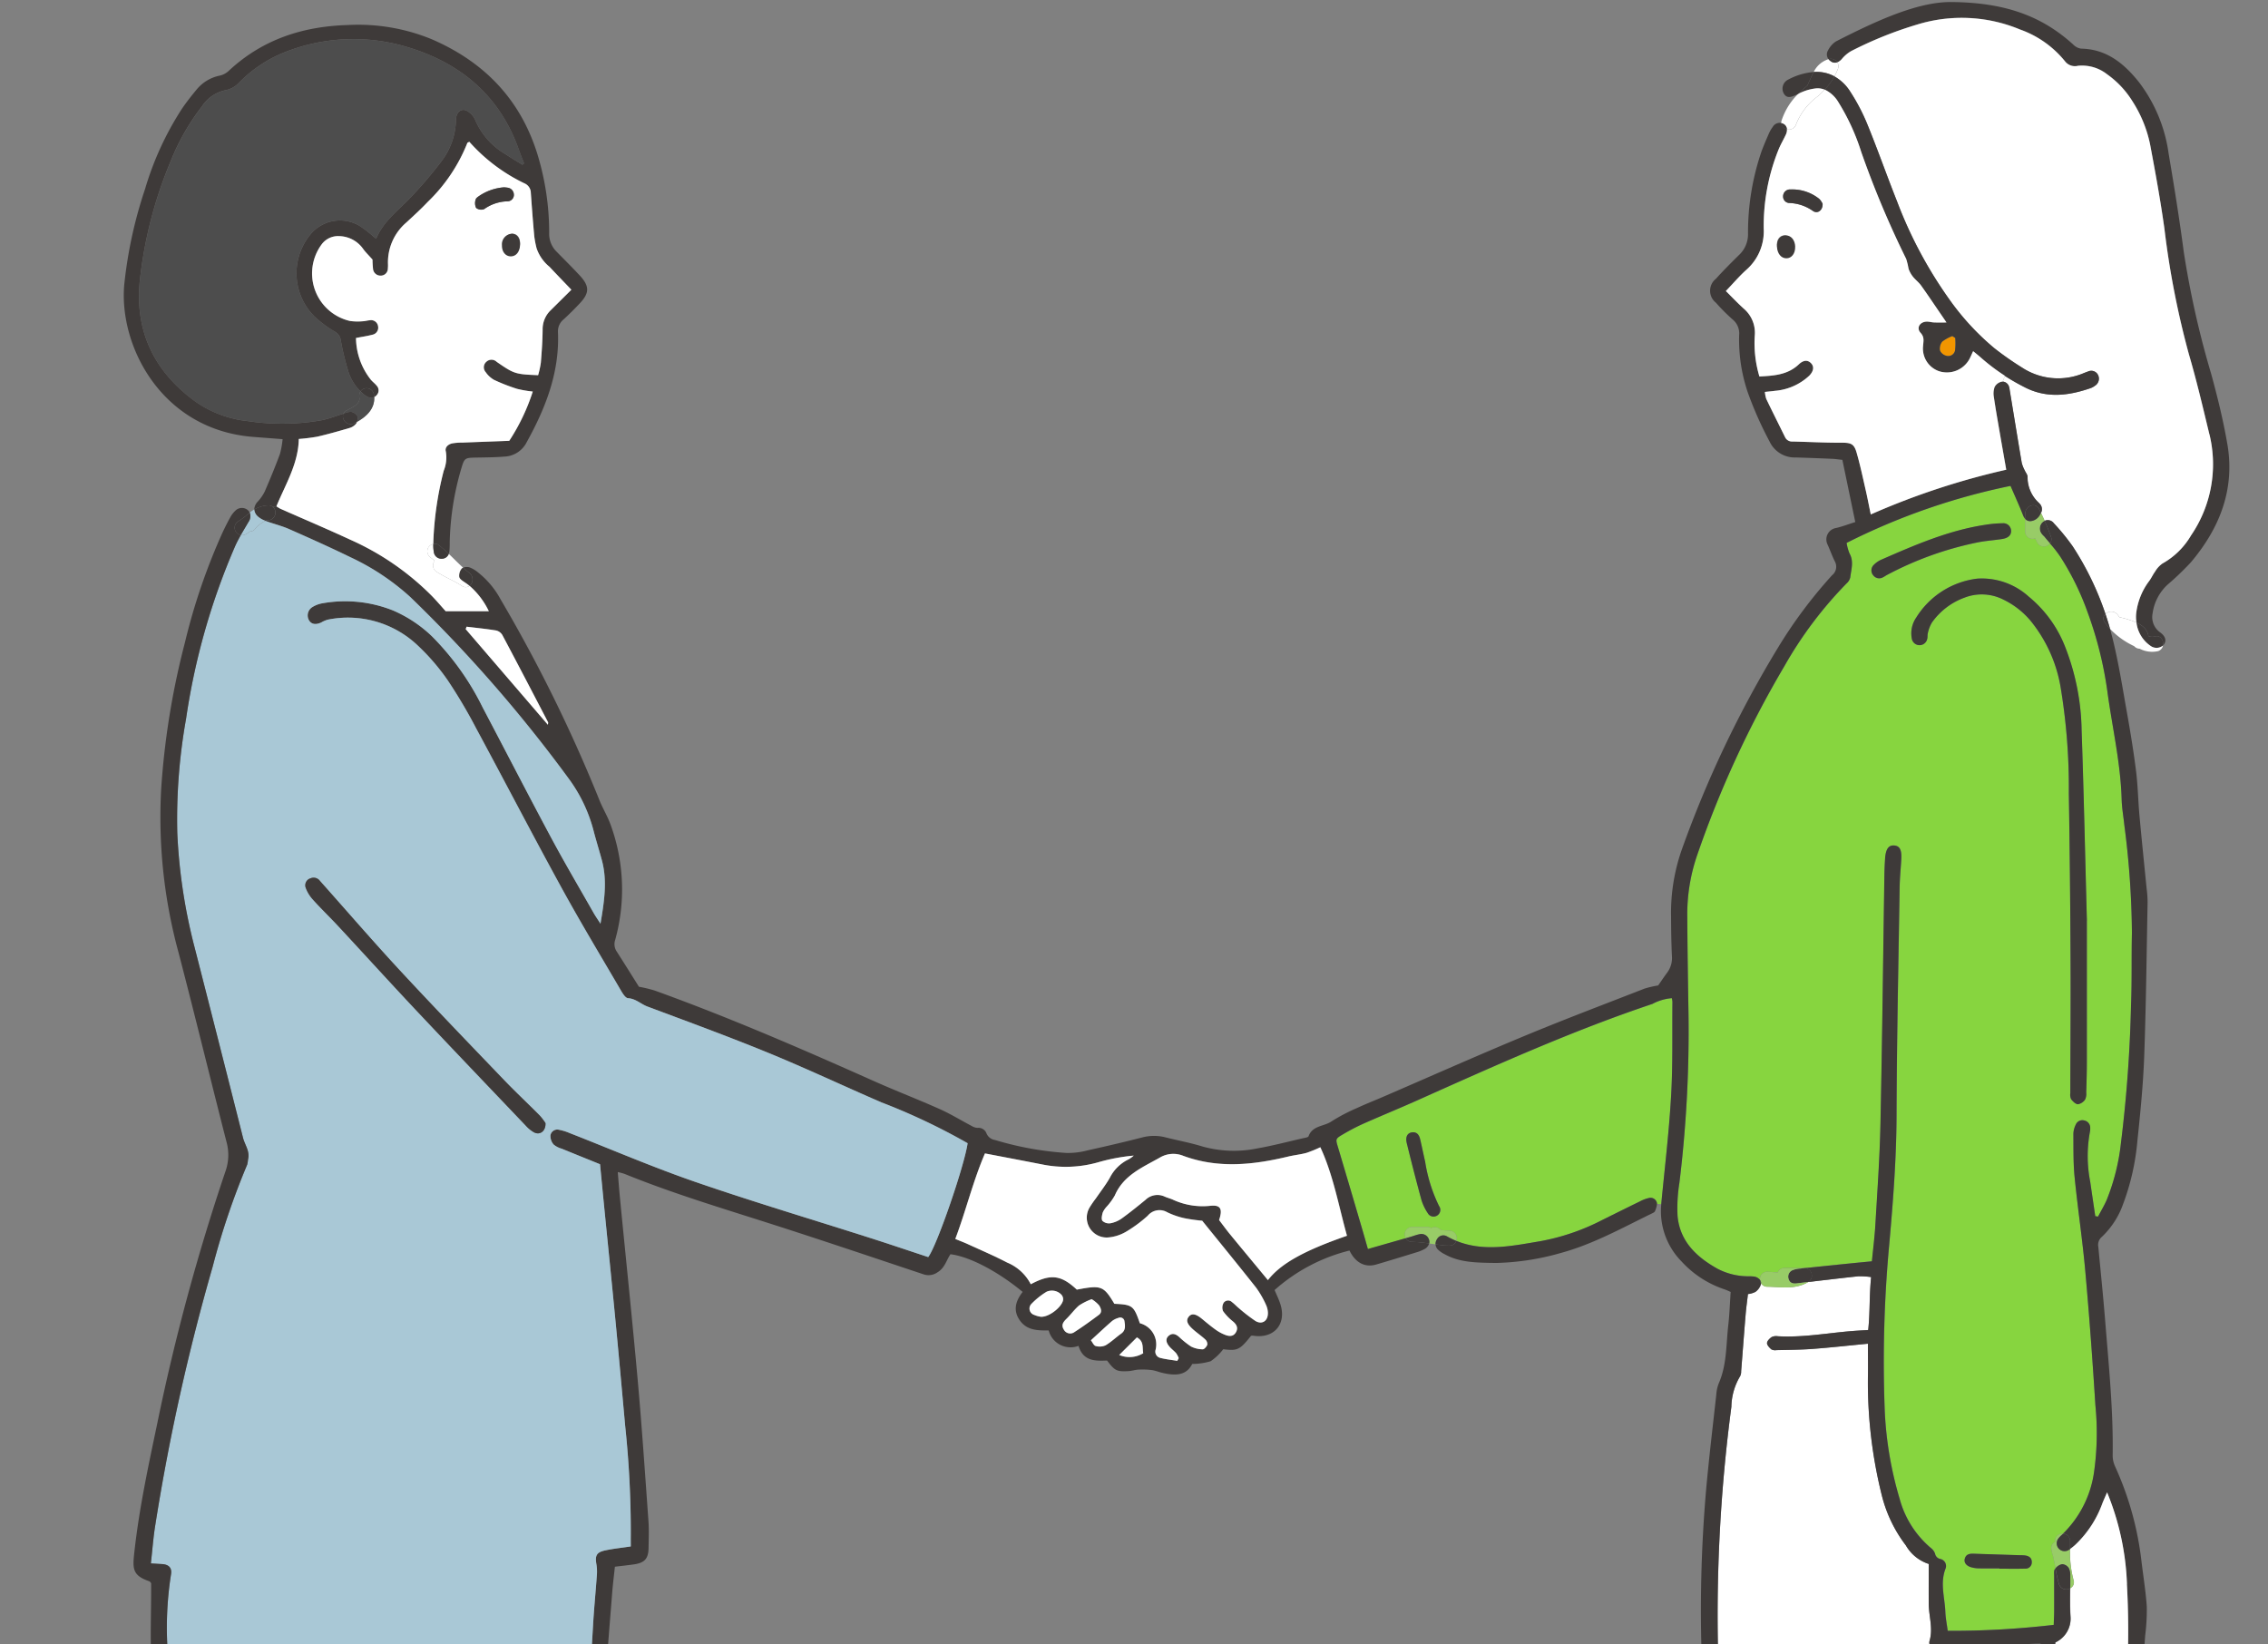 <svg xmlns="http://www.w3.org/2000/svg" xmlns:xlink="http://www.w3.org/1999/xlink" width="281.38" height="204" viewBox="0 0 281.38 204">
  <rect x="0" y="0" width="281.38" height="204" fill="#808080" stroke="none"/>
  <defs>
    <clipPath id="clip-path">
      <rect id="長方形_492" data-name="長方形 492" width="281.38" height="204" transform="translate(0 0)" fill="#fff" stroke="#707070" stroke-width="1"/>
    </clipPath>
    <clipPath id="clip-path-2">
      <rect id="長方形_491" data-name="長方形 491" width="261.228" height="258.277" transform="translate(0 0)" fill="none"/>
    </clipPath>
  </defs>
  <g id="マスクグループ_17" data-name="マスクグループ 17" clip-path="url(#clip-path)">
    <g id="グループ_697" data-name="グループ 697" transform="translate(15.357 0.251)">
      <g id="グループ_696" data-name="グループ 696" transform="translate(0 0)" clip-path="url(#clip-path-2)">
        <path id="パス_5075" data-name="パス 5075" d="M993.5,878.03V879.5a26.5,26.5,0,0,1-9.48.258,4.34,4.34,0,0,1-.153-.589,3.012,3.012,0,0,1,.053-.575l9.58-.561" transform="translate(-755.706 -674.418)" fill="#4d4d4d"/>
        <path id="パス_5076" data-name="パス 5076" d="M55.914,35.22l-.206.181c-.67-.42-1.357-.819-2.013-1.264a8.988,8.988,0,0,1-3.863-4.346,2.319,2.319,0,0,0-.721-.884c-.691-.589-1.417-.315-1.612.587a3.12,3.12,0,0,0-.039.512,8.721,8.721,0,0,1-1.746,4.9,52.631,52.631,0,0,1-4.093,4.784c-1.489,1.517-3.2,2.82-4.056,4.893-.582-.473-1.053-.916-1.582-1.273a4.739,4.739,0,0,0-6.755.972,7.56,7.56,0,0,0,.652,9.909,14.2,14.2,0,0,0,2.56,1.915,1.405,1.405,0,0,1,.737,1.071,32.439,32.439,0,0,0,.9,3.743,5.965,5.965,0,0,0,1.551,2.593,1.067,1.067,0,0,0-.144.784c.146.8-1.023,1.3-1.584,1.579a.832.832,0,0,0-.41.413s-.009,0-.014,0c-.858.262-1.7.605-2.576.788a28.03,28.03,0,0,1-9.23.128A13.817,13.817,0,0,1,15.1,64.762C10.1,61.107,7.658,56.2,8.224,49.995a52.857,52.857,0,0,1,3.856-15.032,27.98,27.98,0,0,1,3.88-6.8,4.6,4.6,0,0,1,3.008-2.024,3.016,3.016,0,0,0,1.526-.853,16.422,16.422,0,0,1,5.614-3.794A23.134,23.134,0,0,1,40.9,20.648c6.869,1.913,11.957,6,14.392,12.944.192.547.417,1.085.626,1.628" transform="translate(-6.255 -15.217)" fill="#4d4d4d"/>
        <path id="パス_5077" data-name="パス 5077" d="M973.479,178.935a7.724,7.724,0,0,1-.023,1.556.859.859,0,0,1-1.078.654,1.174,1.174,0,0,1-.788-.647,1.378,1.378,0,0,1,.278-1.108,4.578,4.578,0,0,1,1.255-.689c.118.079.239.158.357.234" transform="translate(-746.262 -137.261)" fill="#f19500"/>
        <path id="パス_5078" data-name="パス 5078" d="M886.581,300.966a107.962,107.962,0,0,1,.937,13.346c-.067,2.961.012,5.927-.109,8.886a169.335,169.335,0,0,1-1.239,17.07,26.771,26.771,0,0,1-1.8,7.217c-.311.694-.7,1.35-1.057,2.022l-.341-.056c-.211-1.429-.424-2.857-.631-4.286a16.51,16.51,0,0,1-.039-6.141,1.94,1.94,0,0,0,.044-.513.918.918,0,0,0-.742-.932.888.888,0,0,0-1.06.533,2.734,2.734,0,0,0-.288,1.106c.016,1.8-.023,3.606.153,5.392.385,3.884.974,7.75,1.322,11.637.5,5.554.907,11.119,1.257,16.687a34.753,34.753,0,0,1-.144,8.093,13.287,13.287,0,0,1-3.882,7.82.883.883,0,0,0-.981.9v.123a.789.789,0,0,0-.464.8,3.5,3.5,0,0,0,.209.909c.123.515.216,1.034.311,1.554a.8.8,0,0,0-.056.07c-.151.206-.1.575-.1.874-.007,1.459,0,2.917,0,4.376,0,.543-.034,1.083-.056,1.691a109.286,109.286,0,0,1-13.151.74c-.109-.835-.267-1.589-.294-2.347-.07-1.781-.673-3.56.016-5.35a.889.889,0,0,0-.643-1.217.826.826,0,0,1-.651-.666,1.544,1.544,0,0,0-.522-.7,12.086,12.086,0,0,1-3.871-6.1,45.317,45.317,0,0,1-1.848-10.89,157.451,157.451,0,0,1,.55-20.579c.48-5.343.895-10.679.914-16.056.032-9.482.239-18.967.387-28.451.018-1.113.134-2.226.2-3.339.067-1.176-.179-1.663-.856-1.728-.716-.067-1.076.436-1.155,1.658-.041.642-.069,1.287-.081,1.929-.16,10.343-.274,20.685-.492,31.025-.088,4.116-.383,8.228-.624,12.337-.09,1.577-.294,3.149-.436,4.631-.937.093-1.772.169-2.607.255-1.906.195-3.812.387-5.719.591a.152.152,0,0,0-.032,0H844.4a.845.845,0,0,0-.823.547c-.44-.033-.881-.077-1.308-.084a.872.872,0,0,0-.893,1,1.151,1.151,0,0,0-.744-.411,5.685,5.685,0,0,0-.77-.032A8.27,8.27,0,0,1,836.15,356c-2.625-1.456-4.71-3.393-5-6.572a19.644,19.644,0,0,1,.227-4.1,154.534,154.534,0,0,0,1.129-21.07c-.065-3.949-.127-7.9-.148-11.85a22.5,22.5,0,0,1,1.176-7.6,127.745,127.745,0,0,1,10.86-23.57,49.609,49.609,0,0,1,7.715-10.268,1.454,1.454,0,0,0,.464-.744c.118-.993.47-1.994-.091-2.989a5.9,5.9,0,0,1-.359-1.306,81.275,81.275,0,0,1,20.337-7.071c.533,1.241,1.064,2.4,1.533,3.592a1.661,1.661,0,0,0,.281.5v1.57a.912.912,0,0,0,1.243.846c.093.183.183.366.276.55a.93.93,0,0,0,1.549.074,15.618,15.618,0,0,1,1.278,1.632,33.2,33.2,0,0,1,3.4,6.915,47.033,47.033,0,0,1,2.44,9.714c.6,4.5,1.658,8.947,1.785,13.515.03,1.069.227,2.134.337,3.2m-4.659,29.546c.01-6.481,0-12.961,0-17.731-.243-9.007-.4-16.3-.656-23.589a29.512,29.512,0,0,0-2.067-10.424,15.158,15.158,0,0,0-4.5-6.178,8.662,8.662,0,0,0-6.4-2.224,10.38,10.38,0,0,0-7.557,4.835,3.454,3.454,0,0,0-.545,2.586.972.972,0,0,0,1.911.07c.069-.241.014-.522.088-.761a4.257,4.257,0,0,1,.5-1.287,8.52,8.52,0,0,1,4.028-3.082,5.908,5.908,0,0,1,4.747.195,10.224,10.224,0,0,1,3.443,2.644,17.721,17.721,0,0,1,3.782,8.478,76.109,76.109,0,0,1,.986,12.947q.181,10.362.214,20.729c.028,5.491-.021,10.985-.03,16.476a1.336,1.336,0,0,0,.1.747c.218.276.557.619.854.626a1.363,1.363,0,0,0,.881-.582,1.619,1.619,0,0,0,.139-.872c.037-1.2.076-2.4.076-3.6m-6.827,61.861c.007-.517-.327-.761-.8-.828a5.91,5.91,0,0,0-.64-.032c-1.92-.06-3.838-.118-5.758-.186-.508-.018-.958.044-1.115.617-.132.485.188.9.842,1.076a3.568,3.568,0,0,0,.886.123c.854.016,1.709.007,2.563.007v.037c1.069,0,2.138.021,3.2-.009a.769.769,0,0,0,.821-.8m-3.666-126.931c.76-.118,1.115-.48,1.1-1.023a.956.956,0,0,0-1.034-.927,14.961,14.961,0,0,0-2.178.195c-4.547.689-8.721,2.5-12.889,4.325a2.919,2.919,0,0,0-.939.652.938.938,0,0,0-.053,1.294.925.925,0,0,0,1.164.257,4.064,4.064,0,0,0,.443-.26,41.559,41.559,0,0,1,11.33-4.088c1.006-.2,2.043-.264,3.059-.424" transform="translate(-638.376 -198.832)" fill="#87d53f"/>
        <path id="パス_5079" data-name="パス 5079" d="M690.413,532.9a2.817,2.817,0,0,1,.074.482c-.039,3.861.058,7.734-.162,11.586-.253,4.41-.777,8.8-1.2,13.2-.009.093-.016.183-.023.276l-.533-.023a.792.792,0,0,0-.014-.148.809.809,0,0,0-1.011-.582,4.269,4.269,0,0,0-1.073.406q-2.372,1.155-4.731,2.335a27.378,27.378,0,0,1-7.646,2.611c-3.49.585-7.017,1.352-10.426-.042a.927.927,0,0,0-.844-1.266c-.329-.007-.656-.032-.981-.065a.688.688,0,0,1-.218-.127.908.908,0,0,0-1.076-.123.889.889,0,0,0-.508-.148h-1.855a.924.924,0,0,0-.779,1.4l-4.7,1.345c-.285-1-.526-1.857-.779-2.713q-1.454-4.936-2.917-9.867c-.32-1.066-.355-1.087.594-1.642a25.681,25.681,0,0,1,2.507-1.31c2.235-.992,4.5-1.918,6.732-2.915,9.6-4.29,19.178-8.613,29.161-11.959a6.152,6.152,0,0,1,2.412-.712m-29.178,26.986a.8.8,0,0,0,.288-1.213,19.168,19.168,0,0,1-1.721-5.494c-.209-.918-.4-1.841-.612-2.757-.116-.487-.341-.888-.883-.893-.668.016-.99.519-.789,1.333.582,2.37,1.185,4.735,1.83,7.087a6.215,6.215,0,0,0,.775,1.609.79.79,0,0,0,1.113.327" transform="translate(-498.349 -409.316)" fill="#87d53f"/>
        <path id="パス_5080" data-name="パス 5080" d="M960.823,54.793c.981,5.64-.937,10.479-4.536,14.732a34.985,34.985,0,0,1-2.852,2.734,5.94,5.94,0,0,0-1.878,3.576,2.322,2.322,0,0,0,.946,2.372c.68.5.793,1.037.443,1.507a.864.864,0,0,1-.1.109c.132-.628-.336-1.371-1.1-1.095a1.175,1.175,0,0,1-.7-.07,1.947,1.947,0,0,0-.849-1.308,3.709,3.709,0,0,0-.64-.378,4.154,4.154,0,0,1-.021-1.255,8.262,8.262,0,0,1,1.591-3.887c.278-.371.466-.812.745-1.185a3.148,3.148,0,0,1,.911-.995,9.412,9.412,0,0,0,3.539-3.476,15.65,15.65,0,0,0,2.287-12.548c-.8-3.332-1.586-6.676-2.551-9.965a107.641,107.641,0,0,1-3.024-15.512c-.492-3.523-1.129-7.026-1.788-10.521a15.716,15.716,0,0,0-2.185-5.329,11.532,11.532,0,0,0-3.151-3.353A5.014,5.014,0,0,0,942.295,7.9a1.55,1.55,0,0,1-1.6-.557,12.582,12.582,0,0,0-5.6-3.954,18.8,18.8,0,0,0-12.731-.61,47.9,47.9,0,0,0-8.223,3.307,4.287,4.287,0,0,0-1.143.981,1.523,1.523,0,0,1-.561.41.949.949,0,0,0-1.032-.4.388.388,0,0,0-.049.016A.934.934,0,0,1,911.29,6a2.811,2.811,0,0,1,1-1.124C917.236,2.354,922.256.035,926.412,0c6.811.028,11.4,1.735,15.294,5.273a1.71,1.71,0,0,0,.969.51c3.191.051,5.359,1.867,7.2,4.172a18.83,18.83,0,0,1,3.666,8.821c.686,4.058,1.343,8.123,1.878,12.2a113.875,113.875,0,0,0,3.409,15.168c.78,2.85,1.489,5.732,1.992,8.643" transform="translate(-699.85 0)" fill="#3e3a39"/>
        <path id="パス_5081" data-name="パス 5081" d="M961.724,60.114a15.653,15.653,0,0,1-2.287,12.548,9.412,9.412,0,0,1-3.539,3.476,3.149,3.149,0,0,0-.911.995c-.278.373-.466.814-.744,1.185a8.264,8.264,0,0,0-1.591,3.887,4.156,4.156,0,0,0,.021,1.255,11.657,11.657,0,0,0-2.1-.659c-.076-.093-.153-.19-.225-.29a1,1,0,0,0-1.519-.109,36.816,36.816,0,0,0-4.056-8.378,26.705,26.705,0,0,0-2.351-2.878.929.929,0,0,0-1.139-.3c-.144-.329-.3-.654-.455-.979a.973.973,0,0,0-.23-1.206,4.3,4.3,0,0,1-1.451-3.274c0-.264-.234-.524-.35-.793a4.266,4.266,0,0,1-.371-.937c-.508-3-.995-6-1.489-9a3,3,0,0,0-.072-.38.881.881,0,0,0-.8-.7l.278-.707a28.386,28.386,0,0,0,2.5,1.428c2.708,1.375,5.4,1.025,8.111.1a2.011,2.011,0,0,0,.564-.306,1.021,1.021,0,0,0,.378-1.35.937.937,0,0,0-1.22-.42c-.162.056-.322.121-.483.181a8.175,8.175,0,0,1-7.754-.686,37.92,37.92,0,0,1-3.37-2.356,31.551,31.551,0,0,1-5.28-5.614,53.524,53.524,0,0,1-6.825-12.647c-1.252-3.147-2.372-6.347-3.653-9.485a24.424,24.424,0,0,0-2.133-4.09,5.527,5.527,0,0,0-1.978-1.906,7.233,7.233,0,0,0,.457-1,.8.8,0,0,0-.109-.74,1.526,1.526,0,0,0,.561-.41,4.28,4.28,0,0,1,1.143-.981,47.882,47.882,0,0,1,8.223-3.307,18.8,18.8,0,0,1,12.731.61,12.585,12.585,0,0,1,5.6,3.954,1.55,1.55,0,0,0,1.6.557,5.013,5.013,0,0,1,3.613,1.048,11.526,11.526,0,0,1,3.152,3.353,15.715,15.715,0,0,1,2.184,5.329c.659,3.495,1.3,7,1.788,10.521a107.615,107.615,0,0,0,3.024,15.512c.965,3.288,1.746,6.632,2.551,9.964" transform="translate(-702.967 -6.486)" fill="#fff"/>
        <path id="パス_5082" data-name="パス 5082" d="M1078.981,333.686c.768-.276,1.236.466,1.1,1.095a1.255,1.255,0,0,1-1.537.053,4.085,4.085,0,0,1-1.758-2.9,3.7,3.7,0,0,1,.64.378,1.946,1.946,0,0,1,.849,1.308,1.176,1.176,0,0,0,.7.07" transform="translate(-827.085 -254.957)" fill="#3e3a39"/>
        <path id="パス_5083" data-name="パス 5083" d="M1067.35,330.283a.916.916,0,0,1-.61.7,3.35,3.35,0,0,1-2.293-.3.913.913,0,0,1-.668-.308c-.1-.046-.191-.1-.276-.139a9.829,9.829,0,0,1-2.727-2.015c-.171-.619-.362-1.234-.566-1.841a1,1,0,0,1,1.519.109c.072.1.149.2.225.29a11.656,11.656,0,0,1,2.1.659,4.084,4.084,0,0,0,1.758,2.9,1.256,1.256,0,0,0,1.538-.053" transform="translate(-814.35 -250.459)" fill="#fff"/>
        <path id="パス_5084" data-name="パス 5084" d="M1040.34,323.017a13.2,13.2,0,0,1,.1,1.542c-.123,6.349-.188,12.7-.417,19.048-.129,3.514-.475,7.022-.846,10.519a29.521,29.521,0,0,1-1.781,7.884,10.32,10.32,0,0,1-2.639,4.063,1.3,1.3,0,0,0-.429,1.253c.292,3.075.608,6.148.855,9.227.443,5.517,1.007,11.029.924,16.578a3.256,3.256,0,0,0,.275,1.359,39.024,39.024,0,0,1,3.287,11.723c.225,1.915.545,3.824.672,5.746a25.752,25.752,0,0,1-.2,3.571c-.376,5.048-.591,10.118-1.182,15.141-.617,5.236-1.586,10.43-2.423,15.639-.94,5.846-1.906,11.685-2.859,17.527-.049.3-.079.6-.146.888a1.146,1.146,0,0,1-.221.48,9.2,9.2,0,0,0-.31-1.468.94.94,0,0,0-1.473-.464c.014-.107.03-.213.048-.318.512-3.089,1.069-6.168,1.577-9.259,1.287-7.829,2.715-15.642,3.782-23.5a105.82,105.82,0,0,0,.937-21.068,32.979,32.979,0,0,0-2.465-11.358c-.241.561-.42.953-.58,1.352a13.262,13.262,0,0,1-3.342,5.132,6.242,6.242,0,0,1-.672.545c0-.336,0-.673,0-1.007a.87.87,0,0,0-.874-.9,13.288,13.288,0,0,0,3.882-7.819,34.754,34.754,0,0,0,.144-8.093c-.35-5.568-.756-11.133-1.257-16.687-.348-3.886-.937-7.752-1.322-11.636-.177-1.786-.137-3.592-.153-5.392a2.737,2.737,0,0,1,.288-1.106.889.889,0,0,1,1.06-.534.919.919,0,0,1,.742.932,1.929,1.929,0,0,1-.044.513,16.513,16.513,0,0,0,.039,6.14c.207,1.429.42,2.857.631,4.286l.341.056c.355-.673.747-1.329,1.058-2.022a26.769,26.769,0,0,0,1.8-7.217,169.392,169.392,0,0,0,1.239-17.07c.12-2.959.042-5.925.109-8.886a108.044,108.044,0,0,0-.937-13.346c-.109-1.067-.306-2.131-.336-3.2-.128-4.568-1.185-9.012-1.786-13.515a47.085,47.085,0,0,0-2.439-9.714,33.219,33.219,0,0,0-3.4-6.915,15.677,15.677,0,0,0-1.278-1.632.794.794,0,0,0,.146-.789c-.234-.684-.5-1.352-.8-2.01a.929.929,0,0,1,1.139.3,26.815,26.815,0,0,1,2.351,2.878,36.813,36.813,0,0,1,4.056,8.378.759.759,0,0,0-.083,1.046,7.68,7.68,0,0,0,.65.8c.1.352.194.707.285,1.064.761,3.029,1.245,6.131,1.795,9.211.436,2.446.839,4.9,1.15,7.37.229,1.827.255,3.678.422,5.512.283,3.077.6,6.148.906,9.222" transform="translate(-789.355 -212.88)" fill="#3e3a39"/>
        <path id="パス_5085" data-name="パス 5085" d="M903.439,719.778a105.772,105.772,0,0,1-.937,21.068c-1.067,7.859-2.495,15.672-3.782,23.5-.508,3.091-1.064,6.171-1.577,9.259-.018.1-.035.211-.049.318a.824.824,0,0,0-.315.958,7.793,7.793,0,0,1,.255,1.169.853.853,0,0,0-.287.67v2.2c-1.491,0-2.982-.007-4.471-.072a.819.819,0,0,0-.862-.624h-4.87a.858.858,0,0,0-.733.4c-.424.009-.849.018-1.275.023a.84.84,0,0,0-.775-.424,70.672,70.672,0,0,0-8.348.348.98.98,0,0,0-.837.668c-.283.034-.566.069-.849.1a.949.949,0,0,0-.749-1.466c-5.714-.274-11.365,1.1-17.07.8a19.005,19.005,0,0,0-.088-2.307.922.922,0,0,0-1.011-.893c.009-.306,0-.615-.016-.92-.176-3.817-.366-7.632-.54-11.449-.492-10.762-1.009-21.525-1.457-32.289a197.2,197.2,0,0,1,1.577-33.018,7.624,7.624,0,0,1,1.085-3.791,1.273,1.273,0,0,0,.128-.619c.188-2.352.359-4.7.556-7.055.07-.844.19-1.681.288-2.519a2.64,2.64,0,0,0,.933-.274,1.85,1.85,0,0,0,.684-.964.83.83,0,0,0,.009-.1.861.861,0,0,0,.761.427c1.769.032,3.5.371,5.1-.589l0,0c2.064-.243,4.128-.49,6.194-.71a9.631,9.631,0,0,1,1.6.1c-.237,2.3-.128,4.464-.364,6.565-.754.046-1.308.076-1.862.118-3.119.241-6.213.837-9.362.654a1.3,1.3,0,0,0-.749.1c-.255.176-.568.485-.578.744s.295.573.531.781a.983.983,0,0,0,.619.1c1.5-.039,3-.042,4.5-.153,2.222-.167,4.439-.415,6.869-.647,0,1.51.021,2.829,0,4.149a57.8,57.8,0,0,0,1.721,14.656,16.985,16.985,0,0,0,2.986,6.217,5.061,5.061,0,0,0,2.839,2.3c0,1.723-.009,3.344,0,4.968.009,1.521.554,3.024.1,4.573-.158.533.276.99.863,1.055.417.044.844.007,1.391.007.1,1.331.2,2.639.29,3.87a10.422,10.422,0,0,0-.825.777c-1.827,2.161-3.671,4.313-5.447,6.519a3.993,3.993,0,0,0-.816,1.841c-.413,2.887-.738,5.786-1.067,8.685a2.627,2.627,0,0,0,.112,1.264c.87,2.052,1.73,4.114,2.722,6.108.768,1.542,1.41,1.707,3.008,1.138.062-.023.155.044.262.079a6.6,6.6,0,0,1,.065.883c-.114,1.967-.258,3.933-.359,5.9a8.588,8.588,0,0,0,.049,2.171,2.46,2.46,0,0,0,4,1.588.807.807,0,0,1,.561-.125c.709-.647,1.081-.646,1.306-1.265.112-.311.252-.24.4-.62a2.19,2.19,0,0,0,2.9-.7c.6-.656,1.127-1.389,1.681-2.08,2.152.276,3.626-.313,5.134-4.543,1.656-.735,1.774-.816,2.456-2.562a11.818,11.818,0,0,0,.689-2.467,40.158,40.158,0,0,0,.436-7.036,41.031,41.031,0,0,0-3.52-15.711,8.625,8.625,0,0,1-.67-4.587,3.257,3.257,0,0,0,1.874-3.233c-.072-1.157-.051-2.319-.039-3.483a.821.821,0,0,0,.406-1.011,13.263,13.263,0,0,1-.434-3.85,6.235,6.235,0,0,0,.673-.545,13.269,13.269,0,0,0,3.342-5.132c.16-.4.339-.791.58-1.352a32.975,32.975,0,0,1,2.465,11.358" transform="translate(-654.922 -523.531)" fill="#fff"/>
        <path id="パス_5086" data-name="パス 5086" d="M1059.371,327.37c.2.608.395,1.222.566,1.841a7.773,7.773,0,0,1-.649-.8.759.759,0,0,1,.083-1.046" transform="translate(-813.511 -251.454)" fill="#3e3a39"/>
        <path id="パス_5087" data-name="パス 5087" d="M943.871,76.8a1.022,1.022,0,0,1-.378,1.35,2.024,2.024,0,0,1-.564.306c-2.713.93-5.4,1.28-8.111-.1a28.375,28.375,0,0,1-2.5-1.428,24.87,24.87,0,0,1-2.941-2.219c-.313-.276-.642-.538-1.009-.842-.2.427-.338.779-.529,1.1a3.191,3.191,0,0,1-3.685,1.391,2.972,2.972,0,0,1-2-3.117c.037-.582.211-1.088-.309-1.653-.559-.612-.083-1.371.77-1.387.3,0,.594.09.893.1.45.021.9.007,1.554.007-.362-.533-.6-.877-.83-1.217-.777-1.132-1.537-2.277-2.34-3.39-.288-.4-.707-.7-1.014-1.095a3.464,3.464,0,0,1-.524-.962,9.183,9.183,0,0,0-.295-1.224,118.206,118.206,0,0,1-5.579-13.276,27.161,27.161,0,0,0-2.908-6.289,3.883,3.883,0,0,0-1.621-1.435,7.97,7.97,0,0,0,1.215-1.649,5.529,5.529,0,0,1,1.978,1.906,24.408,24.408,0,0,1,2.133,4.091c1.28,3.138,2.4,6.338,3.652,9.485A53.55,53.55,0,0,0,925.764,67.9a31.56,31.56,0,0,0,5.28,5.614,37.939,37.939,0,0,0,3.369,2.356,8.176,8.176,0,0,0,7.755.686c.16-.06.32-.125.483-.181a.937.937,0,0,1,1.22.42m-17.733-3.017a7.765,7.765,0,0,0,.023-1.556c-.118-.077-.239-.155-.357-.234a4.574,4.574,0,0,0-1.255.689,1.378,1.378,0,0,0-.278,1.108,1.175,1.175,0,0,0,.789.647.859.859,0,0,0,1.078-.654" transform="translate(-698.942 -30.548)" fill="#3e3a39"/>
        <path id="パス_5088" data-name="パス 5088" d="M902.082,1081.693a17.923,17.923,0,0,1-.311,5.285c-.174,1.055-1.821.775-1.821-.246v-.116a66.6,66.6,0,0,1-8.416-.406c-2.98.193-5.971.149-8.96.1-6.034.7-12.128,1.821-18.118.619a.821.821,0,0,1-.629-.624,36.1,36.1,0,0,1-6.08-.039.944.944,0,0,1-.928-.928,7.243,7.243,0,0,1,.38-2.667c0-.039-.007-.079-.009-.12a.889.889,0,0,0,.8-.872c.011-.121.02-.241.025-.364a.922.922,0,0,1,1.011.892,18.951,18.951,0,0,1,.088,2.308c5.705.3,11.356-1.074,17.07-.8a.949.949,0,0,1,.749,1.466q.425-.049.849-.1a.982.982,0,0,1,.837-.668,70.716,70.716,0,0,1,8.348-.347.839.839,0,0,1,.775.424c.427,0,.851-.014,1.275-.023a.858.858,0,0,1,.733-.4h4.87a.819.819,0,0,1,.863.624c1.489.065,2.98.072,4.471.072v-2.2a.855.855,0,0,1,.288-.671,7.847,7.847,0,0,0-.255-1.168.823.823,0,0,1,.315-.958,6.552,6.552,0,0,0-.042,1.347.976.976,0,0,0,1.044.935.937.937,0,0,0,.782-.35" transform="translate(-658.125 -829.368)" fill="#fff"/>
        <path id="パス_5089" data-name="パス 5089" d="M919.15,570.333a40.212,40.212,0,0,1-.436,7.036,11.851,11.851,0,0,1-.689,2.467c-.682,1.746-.8,1.828-2.456,2.563-1.507,4.23-2.982,4.819-5.134,4.543-.555.691-1.076,1.424-1.681,2.08a2.19,2.19,0,0,1-2.9.7c-.144.38-.285.458-.4.769-.224.619-.655.566-1.306,1.116a.807.807,0,0,0-.561.125,2.46,2.46,0,0,1-4-1.588,8.574,8.574,0,0,1-.049-2.171c.1-1.969.246-3.935.359-5.9a6.583,6.583,0,0,0-.065-.883c-.107-.035-.2-.1-.262-.079-1.6.568-2.24.4-3.008-1.138-.992-1.995-1.852-4.056-2.722-6.108a2.618,2.618,0,0,1-.112-1.264c.329-2.9.654-5.8,1.067-8.685a4,4,0,0,1,.816-1.841c1.777-2.205,3.62-4.357,5.448-6.518a10.391,10.391,0,0,1,.825-.777c-.091-1.231-.19-2.539-.29-3.87-.547,0-.974.037-1.391-.007-.586-.065-1.02-.522-.863-1.055.457-1.549-.088-3.052-.1-4.573-.011-1.623,0-3.244,0-4.968a5.062,5.062,0,0,1-2.839-2.3,16.985,16.985,0,0,1-2.987-6.217,57.785,57.785,0,0,1-1.72-14.656c.025-1.32,0-2.639,0-4.149-2.43.232-4.647.48-6.869.647-1.493.112-3,.114-4.5.153a.983.983,0,0,1-.619-.1c-.237-.209-.538-.522-.531-.782s.322-.568.578-.744a1.3,1.3,0,0,1,.749-.1c3.149.183,6.243-.412,9.362-.654.554-.042,1.109-.072,1.862-.118.236-2.1.127-4.269.364-6.565a9.651,9.651,0,0,0-1.6-.1c-2.066.22-4.13.466-6.194.71a.933.933,0,0,0-.436-1.725c1.906-.2,3.812-.4,5.719-.591.835-.086,1.67-.162,2.607-.255.142-1.482.346-3.054.436-4.631.241-4.109.536-8.221.624-12.337.218-10.34.331-20.683.492-31.026.012-.642.039-1.287.081-1.929.079-1.222.438-1.725,1.155-1.658.677.065.923.552.856,1.727-.062,1.114-.178,2.226-.2,3.34-.149,9.485-.355,18.969-.387,28.451-.019,5.378-.434,10.714-.914,16.057a157.536,157.536,0,0,0-.549,20.579,45.342,45.342,0,0,0,1.848,10.89,12.087,12.087,0,0,0,3.871,6.1,1.544,1.544,0,0,1,.522.7.825.825,0,0,0,.651.665.889.889,0,0,1,.642,1.217c-.689,1.791-.086,3.569-.016,5.35.028.758.185,1.512.295,2.347a109.273,109.273,0,0,0,13.151-.74c.02-.607.053-1.148.055-1.69.007-1.459,0-2.917,0-4.376,0-.3-.052-.668.1-.875a.853.853,0,0,1,.056-.069,17.687,17.687,0,0,0,.44,1.957.934.934,0,0,0,1.385.519c-.012,1.164-.033,2.326.039,3.483a3.256,3.256,0,0,1-1.874,3.232,8.625,8.625,0,0,0,.67,4.587,41.035,41.035,0,0,1,3.52,15.711m-1.757-.278a37.314,37.314,0,0,0-2.356-12.323c-.478-1.449-1.176-2.825-1.751-4.179-1.758.135-3.333.3-4.909.364s-3.137.012-4.717.012a5.143,5.143,0,0,1-1.38,2.889c-1.6,2.015-3.256,3.991-4.937,5.939a3.724,3.724,0,0,0-.937,2.062c-.292,2.514-.589,5.028-.842,7.544a3.064,3.064,0,0,0,.188,1.371c.58,1.477,1.213,2.933,1.855,4.383.221.5.529.951.819,1.468.459-.3.807-.533,1.164-.767-.116-.916-.2-1.767-.336-2.614-.278-1.779-.6-3.55-.862-5.331a5.492,5.492,0,0,1-.016-1.786,1.16,1.16,0,0,1,.779-.661c.422-.1.714.239.782.672.072.464.079.939.148,1.4.408,2.713.863,5.419,1.232,8.14a25.41,25.41,0,0,1,.2,7.054,30.066,30.066,0,0,0-.273,3.2c-.047,1.311.208,1.547,1.512,1.647.288.023.575.072.916.114.134-.439.28-.835.378-1.245a49.133,49.133,0,0,0,1.7-10.651c.014-.835.311-1.227.817-1.248.554-.023.839.415.86,1.322a3.813,3.813,0,0,1-.009.514c-.188,1.79-.3,3.592-.6,5.364-.192,1.146.253,2.15.262,3.3a5.276,5.276,0,0,0,2.075-2.672,23.666,23.666,0,0,0,1.631-7.379,3.914,3.914,0,0,1,.264-1.25.83.83,0,0,1,1.614.385c-.014.169-.081.334-.107.5a68.79,68.79,0,0,1-1.074,6.943c-.044.169.076.38.132.628A1.85,1.85,0,0,0,912.971,584a20.907,20.907,0,0,0,1.078-3.138c.255-1.036.341-2.115.5-3.174.084-.559.295-1.014.953-.993.529.016.765.466.7,1.283-.032.445-.079.89-.118,1.333.1.023.2.044.3.065.188-.594.406-1.178.557-1.781.624-2.481.4-5.018.445-7.536M913.1,551.622v-1.468c-3.291.192-6.428.376-9.58.561a3,3,0,0,0-.054.575,4.372,4.372,0,0,0,.153.589,26.511,26.511,0,0,0,9.48-.257" transform="translate(-675.308 -346.542)" fill="#3e3a39"/>
        <path id="パス_5090" data-name="パス 5090" d="M1045.586,1079.6a9.207,9.207,0,0,1,.311,1.468.936.936,0,0,1-.781.35.976.976,0,0,1-1.044-.934,6.582,6.582,0,0,1,.042-1.348.94.94,0,0,1,1.473.464" transform="translate(-801.941 -828.746)" fill="#3e3a39"/>
        <path id="パス_5091" data-name="パス 5091" d="M978.1,350.756c0,4.77,0,11.249,0,17.731,0,1.2-.039,2.4-.076,3.6a1.626,1.626,0,0,1-.139.872,1.362,1.362,0,0,1-.881.582c-.3-.007-.635-.35-.853-.626a1.334,1.334,0,0,1-.1-.747c.009-5.491.058-10.985.03-16.476q-.049-10.366-.213-20.729a76.141,76.141,0,0,0-.986-12.947,17.718,17.718,0,0,0-3.782-8.478,10.223,10.223,0,0,0-3.443-2.644,5.909,5.909,0,0,0-4.747-.195,8.519,8.519,0,0,0-4.028,3.082,4.258,4.258,0,0,0-.5,1.287c-.074.239-.019.519-.088.761a.972.972,0,0,1-1.911-.07,3.457,3.457,0,0,1,.545-2.586,10.38,10.38,0,0,1,7.558-4.835,8.663,8.663,0,0,1,6.4,2.224,15.161,15.161,0,0,1,4.5,6.178,29.506,29.506,0,0,1,2.066,10.424c.258,7.288.413,14.582.656,23.589" transform="translate(-734.552 -236.806)" fill="#3e3a39"/>
        <path id="パス_5092" data-name="パス 5092" d="M969.229,896.87a37.328,37.328,0,0,1,2.356,12.323c-.042,2.519.178,5.055-.446,7.537-.15.6-.369,1.187-.556,1.781-.1-.021-.2-.041-.3-.065.04-.443.086-.888.118-1.333.06-.816-.176-1.266-.7-1.282-.659-.021-.87.433-.953.992-.16,1.059-.246,2.138-.5,3.175a20.839,20.839,0,0,1-1.078,3.137,1.849,1.849,0,0,1-1.361,1.176c-.056-.248-.176-.459-.133-.629a68.586,68.586,0,0,0,1.074-6.943c.026-.169.093-.334.107-.5a.83.83,0,0,0-1.614-.385,3.936,3.936,0,0,0-.264,1.25,23.682,23.682,0,0,1-1.631,7.379,5.274,5.274,0,0,1-2.075,2.671c-.009-1.15-.455-2.154-.262-3.3.3-1.772.413-3.574.6-5.364a3.768,3.768,0,0,0,.009-.515c-.021-.907-.306-1.345-.86-1.322-.506.021-.8.413-.816,1.247a49.165,49.165,0,0,1-1.7,10.651c-.1.411-.244.807-.378,1.245-.341-.041-.628-.09-.916-.113-1.3-.1-1.558-.336-1.511-1.647a29.912,29.912,0,0,1,.274-3.2,25.444,25.444,0,0,0-.2-7.054c-.369-2.72-.823-5.427-1.231-8.14-.07-.464-.077-.939-.148-1.4-.067-.434-.36-.77-.782-.673a1.162,1.162,0,0,0-.779.661,5.491,5.491,0,0,0,.016,1.785c.262,1.781.584,3.553.862,5.332.133.847.221,1.7.337,2.614-.357.234-.705.466-1.164.767-.29-.517-.6-.972-.819-1.468-.642-1.449-1.275-2.906-1.855-4.383a3.061,3.061,0,0,1-.188-1.371c.253-2.516.549-5.03.842-7.543a3.723,3.723,0,0,1,.937-2.062c1.681-1.948,3.337-3.924,4.937-5.939a5.146,5.146,0,0,0,1.38-2.889c1.579,0,3.149.049,4.717-.012s3.152-.229,4.909-.364c.575,1.354,1.273,2.73,1.751,4.179" transform="translate(-729.5 -685.679)" fill="#fff"/>
        <path id="パス_5093" data-name="パス 5093" d="M1033.984,825.146a.822.822,0,0,1-.406,1.011c.007-.512.012-1.025.007-1.537a1.925,1.925,0,0,0-.193-.986,1.081,1.081,0,0,0-.814-.471,1.422,1.422,0,0,0-.826.517c-.095-.52-.188-1.039-.31-1.554a3.5,3.5,0,0,1-.209-.909.789.789,0,0,1,.464-.8v-.123a.883.883,0,0,1,.981-.9c-.058.056-.116.109-.177.163a2.877,2.877,0,0,0-.357.369.976.976,0,0,0,1.273,1.459c.044-.028.091-.056.132-.088a13.237,13.237,0,0,0,.434,3.849" transform="translate(-792.091 -629.379)" fill="#98cc67"/>
        <path id="パス_5094" data-name="パス 5094" d="M1035.313,837.1c0,.512,0,1.025-.007,1.537a.934.934,0,0,1-1.385-.52,17.486,17.486,0,0,1-.44-1.957,1.416,1.416,0,0,1,.826-.517,1.079,1.079,0,0,1,.813.471,1.92,1.92,0,0,1,.193.986" transform="translate(-793.819 -641.856)" fill="#3e3a39"/>
        <path id="パス_5095" data-name="パス 5095" d="M1035.7,820.3c0,.334,0,.67,0,1.007a1.472,1.472,0,0,1-.132.088.975.975,0,0,1-1.273-1.458,2.8,2.8,0,0,1,.357-.369c.061-.054.119-.107.177-.163a.87.87,0,0,1,.874.895" transform="translate(-794.236 -629.385)" fill="#3e3a39"/>
        <path id="パス_5096" data-name="パス 5096" d="M1026.482,279.541a.794.794,0,0,1-.146.788c-.216-.255-.433-.508-.645-.765-.107-.132-.251-.237-.348-.376a1.074,1.074,0,0,1,.1-1.507,1.3,1.3,0,0,1,.241-.151c.3.659.561,1.326.8,2.011" transform="translate(-787.372 -213.172)" fill="#3e3a39"/>
        <path id="パス_5097" data-name="パス 5097" d="M1019.663,276.323c.211.257.429.51.645.765a.931.931,0,0,1-1.549-.074c-.093-.183-.183-.366-.276-.55a.912.912,0,0,1-1.243-.846v-1.57a.824.824,0,0,0,.621.283c.638.016,1-.441,1.292-.928.018-.03.035-.063.051-.093.158.325.311.649.455.979a1.328,1.328,0,0,0-.241.151,1.075,1.075,0,0,0-.1,1.507c.1.139.241.243.348.376" transform="translate(-781.344 -209.931)" fill="#98cc67"/>
        <path id="パス_5098" data-name="パス 5098" d="M295.829,111.809a.973.973,0,0,1,.229,1.206l-.237-.48c-.489-.981-1.874-.271-1.686.677a.844.844,0,0,0-.042.255v.285a1.664,1.664,0,0,1-.281-.5c-.468-1.187-1-2.351-1.533-3.592a81.279,81.279,0,0,0-20.337,7.071,5.881,5.881,0,0,0,.359,1.306c.561.995.209,2,.09,2.989a1.45,1.45,0,0,1-.464.744,49.609,49.609,0,0,0-7.715,10.268,127.756,127.756,0,0,0-10.86,23.57,22.518,22.518,0,0,0-1.176,7.6c.021,3.952.084,7.9.148,11.85a154.566,154.566,0,0,1-1.129,21.07,19.652,19.652,0,0,0-.227,4.1c.292,3.179,2.377,5.116,5,6.572a8.269,8.269,0,0,0,3.712.914,5.688,5.688,0,0,1,.77.032,1.152,1.152,0,0,1,.744.411.97.97,0,0,0,.132.424.8.8,0,0,1-.009.1,1.847,1.847,0,0,1-.684.964,2.646,2.646,0,0,1-.932.274c-.1.837-.218,1.674-.288,2.518-.2,2.352-.369,4.7-.557,7.055a1.268,1.268,0,0,1-.128.619,7.629,7.629,0,0,0-1.085,3.792,197.2,197.2,0,0,0-1.577,33.017c.448,10.765.965,21.527,1.456,32.289.174,3.817.364,7.632.54,11.449.014.306.026.614.016.921a.829.829,0,0,0-.844.892c0,.116.012.23.023.343a1.288,1.288,0,0,1-.137.012.9.9,0,0,1-.921-.752,5.155,5.155,0,0,1-.135-1.015q-.567-11.834-1.124-23.667c-.332-7.2-.7-14.405-.946-21.613a173.554,173.554,0,0,1,.531-21.745c.357-3.889.821-7.766,1.25-11.648a4.668,4.668,0,0,1,.3-1.38c1.016-2.3.907-4.782,1.183-7.2.158-1.359.2-2.732.3-4.146a7.378,7.378,0,0,0-.719-.313,12.582,12.582,0,0,1-5.352-3.451,8.9,8.9,0,0,1-2.539-7.143c.007-.093.014-.183.023-.276.427-4.4.951-8.791,1.2-13.2.22-3.852.123-7.724.162-11.586a2.78,2.78,0,0,0-.074-.482,6.148,6.148,0,0,0-2.412.712c-9.983,3.346-19.565,7.669-29.161,11.959-2.231,1-4.5,1.922-6.732,2.915a25.742,25.742,0,0,0-2.507,1.31c-.948.554-.914.575-.594,1.642q1.471,4.929,2.917,9.867c.253.856.494,1.716.779,2.713l4.7-1.345a.858.858,0,0,0,.779.454,17.605,17.605,0,0,1,2.124.2,1.149,1.149,0,0,1-.582.7,5.111,5.111,0,0,1-1.071.427c-1.64.508-3.279,1.009-4.926,1.491-1.373.4-2.565-.211-3.307-1.735a21.879,21.879,0,0,0-9.292,4.9c.223.536.533,1.152.735,1.8.763,2.467-.849,4.276-3.407,3.859a1.025,1.025,0,0,0-.25.019c-1.389,1.749-1.691,1.888-3.448,1.663a6.933,6.933,0,0,1-1.558,1.489,8.141,8.141,0,0,1-2.291.336c-.737,1.491-2.152,1.459-3.657,1.118-.459-.1-.9-.294-1.368-.357a9.307,9.307,0,0,0-1.63-.056c-.424.019-.842.167-1.266.188-1.445.077-1.691-.053-2.644-1.315-1.429.056-2.95.121-3.543-1.82a2.8,2.8,0,0,1-3.7-1.913c-1.354.012-2.7.007-3.585-1.255s-.487-2.435.357-3.525c-3.084-2.549-6.591-4.385-8.958-4.673-.5.723-.691,1.681-1.582,2.224a1.931,1.931,0,0,1-1.79.257c-6.182-2.064-12.36-4.151-18.568-6.143s-12.46-3.849-18.508-6.312a8.135,8.135,0,0,0-.828-.22c.1,1.2.183,2.307.292,3.411.728,7.474,1.514,14.943,2.185,22.422.519,5.811.911,11.634,1.331,17.455.079,1.111.032,2.233.014,3.349-.023,1.329-.492,1.841-1.82,2.031-.758.109-1.519.188-2.358.29-.116,1.116-.253,2.173-.336,3.235-.292,3.722-.612,7.441-.839,11.168-.366,6-.714,12-.986,18-.341,7.5-.6,15.013-.9,22.517-.009.242-.016.485-.037.726a4.208,4.208,0,0,0-.165-.415c-.492-1.088-2.089-.144-1.6.937a3.4,3.4,0,0,1,.181.522,1.1,1.1,0,0,0-.441.149,1.473,1.473,0,0,1-.192-.842c.109-2.7.22-5.4.359-8.1q.47-9.193.972-18.387.619-11.187,1.275-22.369c.121-2.057.325-4.107.471-6.161a5.482,5.482,0,0,0-.06-1.278c-.188-1.095.016-1.5,1.1-1.73.962-.206,1.946-.306,3.163-.489,0-.51-.007-.972,0-1.435a124.294,124.294,0,0,0-.693-13.494c-.39-4.318-.779-8.634-1.194-12.949-.455-4.74-.939-9.48-1.41-14.22-.174-1.746-.339-3.494-.517-5.315-1.584-.642-3.172-1.28-4.754-1.929a2.637,2.637,0,0,1-1.013-.526,1.631,1.631,0,0,1-.387-1.113.859.859,0,0,1,1.062-.707,6.459,6.459,0,0,1,1.343.417c5.195,2.029,10.324,4.241,15.593,6.057,7.214,2.486,14.538,4.666,21.81,6.991,2.363.756,4.714,1.552,7.061,2.328,1.05-1.336,4.476-11.261,4.891-14.136a78.058,78.058,0,0,0-10.674-5.055c-4.684-2.027-9.306-4.207-14.027-6.143-4.96-2.034-10-3.875-15.018-5.753-.814-.306-1.442-.972-2.4-1.034-.352-.021-.724-.68-.976-1.113-2.447-4.186-4.951-8.341-7.282-12.594-3.588-6.546-7.029-13.174-10.575-19.744a63.547,63.547,0,0,0-3.536-5.978,26.874,26.874,0,0,0-3.678-4.283,12.575,12.575,0,0,0-11.189-3.249,3.23,3.23,0,0,0-.814.346c-.717.339-1.266.232-1.556-.306a1.213,1.213,0,0,1,.427-1.586,3.456,3.456,0,0,1,1.308-.489,16.028,16.028,0,0,1,8.719.9,16.271,16.271,0,0,1,4.8,3.179,33.266,33.266,0,0,1,6.326,8.87c2.843,5.389,5.63,10.809,8.508,16.179,1.681,3.138,3.495,6.208,5.252,9.3.206.362.445.7.846,1.329.48-2.822.858-5.324.176-7.861-.325-1.2-.7-2.389-1.013-3.592a18.944,18.944,0,0,0-3.2-6.676,175.738,175.738,0,0,0-19.544-22.383,29.57,29.57,0,0,0-7.481-4.97c-2.5-1.222-5.053-2.361-7.6-3.485-.9-.394-1.867-.626-2.79-.962-.039-.014-.079-.03-.118-.046a1.141,1.141,0,0,1,.176-.042,1.281,1.281,0,0,1,.165-.019.963.963,0,0,0,.561-1.693l.459-.046a4.906,4.906,0,0,0,.529.32c2.864,1.266,5.749,2.488,8.589,3.8a33.318,33.318,0,0,1,10.222,7.052c.624.649,1.208,1.338,1.66,1.841h5.352a9.675,9.675,0,0,0-2.393-3.151,1.02,1.02,0,0,0-.021-1.6c-.267-.206-.524-.424-.775-.649a1.262,1.262,0,0,1,.761-.049,3.621,3.621,0,0,1,1.1.647,10.754,10.754,0,0,1,2.79,3.339,186.37,186.37,0,0,1,12.216,24.8c.385.995.948,1.92,1.34,2.913a23.372,23.372,0,0,1,.656,14.531,1.634,1.634,0,0,0,.186,1.428c.948,1.48,1.878,2.973,2.76,4.376a17.726,17.726,0,0,1,1.913.457c9.25,3.332,18.262,7.242,27.234,11.245,2.7,1.206,5.47,2.268,8.172,3.476,1.364.61,2.646,1.4,3.972,2.1a1.611,1.611,0,0,0,.7.232,1.061,1.061,0,0,1,1.129.679,1.35,1.35,0,0,0,1.055.823,39.589,39.589,0,0,0,8.842,1.607,9.374,9.374,0,0,0,2.669-.325c2.261-.5,4.517-1.023,6.76-1.6a5.7,5.7,0,0,1,2.917,0c1.5.376,3.022.656,4.5,1.109a14.466,14.466,0,0,0,6.873.25c1.9-.334,3.766-.826,5.644-1.257.25-.058.649-.1.7-.253.489-1.34,1.92-1.2,2.85-1.841a22.224,22.224,0,0,1,3.186-1.667c1.088-.508,2.21-.944,3.312-1.422,5.79-2.5,11.553-5.065,17.376-7.483,4.949-2.057,9.967-3.952,14.964-5.9a12.438,12.438,0,0,1,1.686-.39c.329-.468.707-1.041,1.118-1.591a3.034,3.034,0,0,0,.589-2.045c-.079-1.63-.1-3.263-.107-4.893a23.651,23.651,0,0,1,1.382-8.467,136.3,136.3,0,0,1,11.831-24.822,58.5,58.5,0,0,1,6.764-9.072,1.35,1.35,0,0,0,.341-1.714c-.341-.684-.594-1.412-.911-2.11a1.432,1.432,0,0,1,1.06-2.034c.775-.176,1.521-.466,2.386-.74-.552-2.66-1.069-5.162-1.6-7.713-.5-.053-.874-.111-1.25-.128q-2.251-.1-4.5-.169a3.447,3.447,0,0,1-3.293-2,45.418,45.418,0,0,1-2.706-6.108,20.323,20.323,0,0,1-1.057-7.089,2.232,2.232,0,0,0-.8-1.913,22.819,22.819,0,0,1-2.089-2.094,1.883,1.883,0,0,1,0-2.957c.921-1.018,1.895-1.99,2.871-2.954a3.512,3.512,0,0,0,1.118-2.607,31.04,31.04,0,0,1,1.672-10.241c.281-.765.608-1.512.934-2.259a3.982,3.982,0,0,1,.455-.775,1,1,0,0,1,1.078-.492.848.848,0,0,0,.7.775,1.372,1.372,0,0,1-.146.679c-.288.621-.645,1.213-.9,1.848a25.316,25.316,0,0,0-1.837,9.807,6.361,6.361,0,0,1-2.18,5.123c-.854.772-1.6,1.656-2.519,2.611.784.775,1.484,1.517,2.24,2.2a3.933,3.933,0,0,1,1.359,3.189,14.4,14.4,0,0,0,.564,5.213c1.769-.1,3.49-.181,4.889-1.507.568-.538,1.078-.559,1.477-.183.44.415.4.988-.176,1.586a7.085,7.085,0,0,1-4.276,1.883c-.378.058-.761.083-1.234.134a3.712,3.712,0,0,0,.176.879c.761,1.584,1.551,3.151,2.326,4.728a.945.945,0,0,0,.93.545c2.015.046,4.03.155,6.046.148,1.173,0,1.581.1,1.9,1.22.441,1.524.768,3.077,1.122,4.624.22.958.4,1.925.638,3.054a92.021,92.021,0,0,1,16.806-5.547c-.274-1.561-.54-3.063-.8-4.568-.253-1.479-.519-2.957-.735-4.441a2.42,2.42,0,0,1,.095-1.259,1.317,1.317,0,0,1,.842-.649.745.745,0,0,1,.158-.016.882.882,0,0,1,.8.7,3.017,3.017,0,0,1,.072.38c.494,3,.981,6.006,1.489,9a4.269,4.269,0,0,0,.371.937c.116.269.348.529.35.793a4.3,4.3,0,0,0,1.452,3.274m-85.879,90.878c-1.046-3.754-1.7-7.546-3.307-10.987a15.886,15.886,0,0,1-1.721.7c-.74.2-1.514.276-2.261.455-4.35,1.041-8.7,1.505-13.028-.093a3.265,3.265,0,0,0-2.92.232c-2.157,1.217-4.49,2.18-5.568,4.689a7.754,7.754,0,0,1-.979,1.354,2.751,2.751,0,0,0-.508.735c-.1.339-.213.826-.051,1.055a1.2,1.2,0,0,0,1.006.3,3.544,3.544,0,0,0,1.4-.6c1.009-.726,1.976-1.507,2.938-2.3a2.123,2.123,0,0,1,2.384-.406c.311.139.649.223.965.357a8.807,8.807,0,0,0,4.626.793c1.333-.165,1.633.352,1.157,1.758.441.575.89,1.2,1.38,1.795,1.549,1.888,3.112,3.764,4.677,5.656,1.593-2.041,4.432-3.634,9.807-5.5m-9.807,9.638a2.536,2.536,0,0,0-.26-1.111,11.929,11.929,0,0,0-1.222-2.106c-2.205-2.792-4.461-5.547-6.676-8.288a21.267,21.267,0,0,1-2.173-.306,9.634,9.634,0,0,1-2.184-.754,1.884,1.884,0,0,0-2.4.438,16.8,16.8,0,0,1-2.683,1.983,5.282,5.282,0,0,1-2.168.707A2.464,2.464,0,0,1,178,199.2a12.667,12.667,0,0,1,.8-1.162c.582-.849,1.222-1.665,1.728-2.556a5.055,5.055,0,0,1,2.347-2.289,3.683,3.683,0,0,0,.619-.454,23.733,23.733,0,0,0-4.445.839,14.665,14.665,0,0,1-6.987.243c-2.3-.448-4.6-.886-7.027-1.352-1.493,3.465-2.349,7.084-3.68,10.609.614.255,1.092.431,1.554.645,1.635.751,3.3,1.456,4.888,2.289a5.755,5.755,0,0,1,2.922,2.685c2.467-1.319,3.759-1.157,5.712.668,3.045-.577,3.314-.475,4.659,1.758,2.245.1,2.407.227,3.161,2.411a2.719,2.719,0,0,1,1.948,3.309.8.8,0,0,0,.6.995c.684.174,1.394.246,2.094.361l.181-.334a2.809,2.809,0,0,0-.318-.61c-.25-.29-.573-.519-.823-.812-.471-.547-.5-1.016-.1-1.354.455-.385.87-.211,1.266.123a10.8,10.8,0,0,0,1.5,1.206,3.28,3.28,0,0,0,1.449.35c.192.007.48-.329.57-.566a.779.779,0,0,0-.237-.642c-.471-.438-1.006-.8-1.489-1.227-.788-.691-.944-1.162-.573-1.614s.879-.359,1.656.285c.561.466,1.125.932,1.716,1.357a5.27,5.27,0,0,0,1.125.608c.506.2,1.034.248,1.357-.318.308-.543.081-.955-.366-1.336a6.291,6.291,0,0,1-1.238-1.294,1.19,1.19,0,0,1,.084-1.03.683.683,0,0,1,1.032-.076c.308.227.568.522.867.763a21.154,21.154,0,0,0,2.029,1.568c.8.494,1.549.03,1.556-.923m-15.465,4.93c-.135-.7.123-1.459-.786-1.962-.7.7-1.375,1.368-2.191,2.182a3.267,3.267,0,0,0,2.978-.221m-2.739-2.428c.564-.4.5-.942.415-1.493a.525.525,0,0,0-.747-.459,2.243,2.243,0,0,0-.788.383c-.833.724-1.635,1.482-2.634,2.393.195.248.352.647.594.71a1.785,1.785,0,0,0,1.231-.086c.689-.4,1.275-.981,1.929-1.447m-2.762-2.331c.45-.334.246-.826.035-1.162a3.89,3.89,0,0,0-.93-.779,7.5,7.5,0,0,0-1.554.775c-.58.487-1.027,1.129-1.572,1.66-.4.4-.686.775-.334,1.333a.893.893,0,0,0,1.338.3c1.034-.666,2.029-1.389,3.017-2.124m-4.434-1.916a.843.843,0,0,0-.278-.645,1.618,1.618,0,0,0-1.788-.3,9.325,9.325,0,0,0-1.869,1.5.821.821,0,0,0,.334,1.363,3.407,3.407,0,0,0,.839.237c1.1.046,2.727-1.34,2.762-2.157m-63.925-71.287c.012-.167.051-.264.019-.325-1.881-3.611-3.761-7.224-5.672-10.818a1.217,1.217,0,0,0-.772-.559c-1.213-.2-2.44-.32-3.662-.468l-.111.3c3.386,3.94,6.771,7.88,10.2,11.866" transform="translate(-58.199 -49.635)" fill="#3e3a39"/>
        <path id="パス_5099" data-name="パス 5099" d="M1019.2,270.159c-.016.03-.032.063-.051.093a1.5,1.5,0,0,1-1.292.928.824.824,0,0,1-.621-.283v-.285a.847.847,0,0,1,.042-.255c-.188-.948,1.2-1.658,1.686-.677l.236.48" transform="translate(-781.344 -206.779)" fill="#3e3a39"/>
        <path id="パス_5100" data-name="パス 5100" d="M992.347,830.3c.475.067.809.311.8.828a.769.769,0,0,1-.821.8c-1.067.03-2.136.009-3.2.009V831.9c-.853,0-1.709.009-2.562-.007a3.586,3.586,0,0,1-.886-.123c-.654-.176-.974-.591-.842-1.076.158-.573.607-.636,1.115-.617,1.92.068,3.838.126,5.758.186a5.9,5.9,0,0,1,.64.032" transform="translate(-756.43 -637.586)" fill="#3e3a39"/>
        <path id="パス_5101" data-name="パス 5101" d="M952.321,279.757c.018.543-.336.9-1.1,1.023-1.015.16-2.052.22-3.059.424a41.555,41.555,0,0,0-11.33,4.088,4.12,4.12,0,0,1-.443.26.925.925,0,0,1-1.164-.257.938.938,0,0,1,.053-1.294,2.923,2.923,0,0,1,.939-.652c4.167-1.823,8.342-3.636,12.889-4.325a14.972,14.972,0,0,1,2.178-.195.956.956,0,0,1,1.034.928" transform="translate(-718.171 -214.17)" fill="#3e3a39"/>
        <path id="パス_5102" data-name="パス 5102" d="M891.7,82.388l-.278.707a.747.747,0,0,0-.158.016,1.317,1.317,0,0,0-.842.649,2.423,2.423,0,0,0-.095,1.259c.216,1.484.482,2.961.735,4.441.26,1.505.526,3.008.8,4.568a92.033,92.033,0,0,0-16.806,5.547c-.234-1.129-.417-2.1-.638-3.054-.355-1.547-.681-3.1-1.122-4.624-.322-1.115-.73-1.222-1.9-1.22-2.015.007-4.03-.1-6.045-.148a.945.945,0,0,1-.93-.545c-.774-1.577-1.565-3.145-2.326-4.728a3.711,3.711,0,0,1-.176-.879c.473-.051.856-.077,1.234-.134a7.083,7.083,0,0,0,4.276-1.883c.578-.6.617-1.171.176-1.586-.4-.376-.909-.355-1.477.183-1.4,1.326-3.119,1.405-4.888,1.507a14.4,14.4,0,0,1-.564-5.213,3.932,3.932,0,0,0-1.359-3.189c-.756-.679-1.456-1.422-2.24-2.2.914-.955,1.665-1.839,2.519-2.611a6.36,6.36,0,0,0,2.18-5.123,25.312,25.312,0,0,1,1.836-9.807c.253-.635.61-1.227.9-1.848a1.374,1.374,0,0,0,.146-.68.929.929,0,0,0,1.141-.615,7.932,7.932,0,0,1,2.674-3.465,11.588,11.588,0,0,0,.872-.839,3.884,3.884,0,0,1,1.621,1.435,27.155,27.155,0,0,1,2.908,6.289,118.231,118.231,0,0,0,5.579,13.276,9.154,9.154,0,0,1,.295,1.224,3.458,3.458,0,0,0,.524.962c.306.39.726.7,1.014,1.095.8,1.113,1.563,2.259,2.34,3.39.234.341.469.684.83,1.217-.651,0-1.1.014-1.554-.007-.3-.012-.6-.107-.893-.1-.853.016-1.329.775-.77,1.387.519.566.345,1.071.308,1.653a2.973,2.973,0,0,0,2,3.117,3.19,3.19,0,0,0,3.685-1.391c.191-.32.325-.672.529-1.1.367.3.7.566,1.009.842a24.859,24.859,0,0,0,2.941,2.219M867.863,61.914c.568.417,1.25-.042,1.22-.867a2.029,2.029,0,0,0-.41-.61,5.345,5.345,0,0,0-3.567-1.176.855.855,0,0,0-.925.863.8.8,0,0,0,.823.819,5.383,5.383,0,0,1,2.859.972m-3.407,5.51c.594.007,1.013-.519.99-1.243a1.13,1.13,0,0,0-1.044-1.227c-.622-.014-1.025.485-.985,1.224s.459,1.241,1.039,1.245" transform="translate(-658.317 -36.009)" fill="#fff"/>
        <path id="パス_5103" data-name="パス 5103" d="M907.03,30.976a.8.8,0,0,1,.109.74,7.19,7.19,0,0,1-.457,1,4.669,4.669,0,0,0-2.572-.543,3.053,3.053,0,0,1,1.839-1.586,1.208,1.208,0,0,0,.288.262.827.827,0,0,0,.793.123" transform="translate(-694.449 -23.497)" fill="#fff"/>
        <path id="パス_5104" data-name="パス 5104" d="M913.121,30.8a.828.828,0,0,1-.793-.123,1.216,1.216,0,0,1-.288-.262.408.408,0,0,1,.049-.016.949.949,0,0,1,1.032.4" transform="translate(-700.54 -23.325)" fill="#3e3a39"/>
        <path id="パス_5105" data-name="パス 5105" d="M900.314,37.937a7.974,7.974,0,0,1-1.215,1.649,2.288,2.288,0,0,0-1-.167,6.162,6.162,0,0,0-2.277.689c.155-.158.32-.311.489-.461.218-.195.438-.387.656-.58a.374.374,0,0,1,.023-.065c.271-.573.484-1.122.754-1.607a4.668,4.668,0,0,1,2.572.543" transform="translate(-688.081 -28.715)" fill="#3e3a39"/>
        <path id="パス_5106" data-name="パス 5106" d="M892.632,102.045c.03.826-.652,1.285-1.22.867a5.38,5.38,0,0,0-2.859-.972.8.8,0,0,1-.823-.819.855.855,0,0,1,.926-.863,5.345,5.345,0,0,1,3.566,1.176,2.021,2.021,0,0,1,.41.61" transform="translate(-681.867 -77.007)" fill="#3e3a39"/>
        <path id="パス_5107" data-name="パス 5107" d="M892.127,46.317a11.476,11.476,0,0,1-.872.839,7.934,7.934,0,0,0-2.674,3.465.929.929,0,0,1-1.141.615.781.781,0,0,0-.436-.673,1.228,1.228,0,0,0-.26-.1.872.872,0,0,1,.049-.334,8.164,8.164,0,0,1,2.054-3.288,6.164,6.164,0,0,1,2.277-.689,2.285,2.285,0,0,1,1,.167" transform="translate(-681.11 -35.446)" fill="#fff"/>
        <path id="パス_5108" data-name="パス 5108" d="M892.545,677.27a.933.933,0,0,1,.436,1.725l0,0-1.456.174c-.485.058-.863-.06-1-.566a.869.869,0,0,1,.492-1.074,3.078,3.078,0,0,1,.99-.206c.181-.019.362-.039.542-.056" transform="translate(-683.981 -520.214)" fill="#3e3a39"/>
        <path id="パス_5109" data-name="パス 5109" d="M891.28,37.43c-.269.485-.483,1.034-.754,1.607a.359.359,0,0,0-.024.065c-.218.192-.438.385-.656.58-.169.151-.334.3-.489.461-.042.019-.081.037-.121.058-.835.417-1.3.485-1.651-.072a1.242,1.242,0,0,1,.54-1.76,8.119,8.119,0,0,1,3.154-.939" transform="translate(-681.619 -28.75)" fill="#3e3a39"/>
        <path id="パス_5110" data-name="パス 5110" d="M879.919,679.165l1.456-.174c-1.607.96-3.335.622-5.1.589a.861.861,0,0,1-.761-.427.69.69,0,0,0-.132-.424.872.872,0,0,1,.893-1c.426.007.867.051,1.307.084a.844.844,0,0,1,.823-.547h2.507a.146.146,0,0,1,.032,0c-.181.016-.362.037-.543.056a3.061,3.061,0,0,0-.99.206.869.869,0,0,0-.492,1.074c.139.506.517.624,1,.566" transform="translate(-672.377 -520.206)" fill="#98cc67"/>
        <path id="パス_5111" data-name="パス 5111" d="M886.692,126.234c.026.834-.442,1.441-1.1,1.433-.646-.005-1.116-.588-1.157-1.435s.406-1.427,1.1-1.411c.669.016,1.134.585,1.163,1.414" transform="translate(-679.331 -95.875)" fill="#3e3a39"/>
        <path id="パス_5112" data-name="パス 5112" d="M887.01,64.853a.781.781,0,0,1,.436.673.848.848,0,0,1-.7-.775,1.228,1.228,0,0,1,.26.1" transform="translate(-681.115 -49.736)" fill="#3e3a39"/>
        <path id="パス_5113" data-name="パス 5113" d="M875.391,683.591a.689.689,0,0,1,.132.424.969.969,0,0,1-.132-.424" transform="translate(-672.39 -525.068)" fill="#3e3a39"/>
        <path id="パス_5114" data-name="パス 5114" d="M859.161,1086.471c0,.123-.014.244-.025.364a.889.889,0,0,1-.8.872c-.012-.113-.021-.227-.023-.343a.83.83,0,0,1,.844-.893" transform="translate(-659.275 -834.522)" fill="#3e3a39"/>
        <path id="パス_5115" data-name="パス 5115" d="M729.242,640.341a.777.777,0,0,1,.014.148,2.754,2.754,0,0,1-.25.9c-.051.132-.258.22-.41.295-3.7,1.8-7.3,3.817-11.312,4.9a31.814,31.814,0,0,1-7.952,1.227c-2.577-.03-4.6-.063-6.433-1.094a3.279,3.279,0,0,1-.833-.58,1.014,1.014,0,0,1-.285-.633c.192.025.387.051.582.072a6.234,6.234,0,0,0,1.148.081.842.842,0,0,0,.844-.589c3.409,1.393,6.936.626,10.426.042a27.372,27.372,0,0,0,7.646-2.611q2.362-1.176,4.731-2.336a4.293,4.293,0,0,1,1.074-.406.81.81,0,0,1,1.011.582" transform="translate(-539.039 -491.387)" fill="#3e3a39"/>
        <path id="パス_5116" data-name="パス 5116" d="M690.909,655.724a.927.927,0,0,1,.844,1.266,10.14,10.14,0,0,1-1.125-.543.885.885,0,0,0-1.247.306,1.077,1.077,0,0,0-.2.672c-.262-.035-.522-.074-.784-.111a.868.868,0,0,0-.069-.591.981.981,0,0,0-1.181-.547c-.334.065-.656.195-.985.292l-.668.193a.924.924,0,0,1,.779-1.4h1.855a.889.889,0,0,1,.508.148.908.908,0,0,1,1.076.123.686.686,0,0,0,.218.127c.325.033.652.058.981.065" transform="translate(-526.437 -503.307)" fill="#98cc67"/>
        <path id="パス_5117" data-name="パス 5117" d="M704.348,660.464a.843.843,0,0,1-.844.589,6.263,6.263,0,0,1-1.148-.081c-.195-.021-.389-.047-.582-.072a1.079,1.079,0,0,1,.2-.673.885.885,0,0,1,1.247-.306,10.191,10.191,0,0,0,1.125.543" transform="translate(-539.033 -506.781)" fill="#3e3a39"/>
        <path id="パス_5118" data-name="パス 5118" d="M690.187,613.764a.83.83,0,1,1-1.4.886,6.241,6.241,0,0,1-.775-1.609c-.645-2.352-1.248-4.717-1.83-7.087-.2-.814.121-1.317.789-1.333.543,0,.768.406.883.893.213.916.4,1.839.612,2.757a19.179,19.179,0,0,0,1.721,5.493" transform="translate(-527.012 -464.411)" fill="#3e3a39"/>
        <path id="パス_5119" data-name="パス 5119" d="M688.714,659.659a.869.869,0,0,1,.07.591,17.643,17.643,0,0,0-2.124-.2.857.857,0,0,1-.779-.454c.222-.065.445-.127.668-.193.329-.1.652-.227.986-.292a.981.981,0,0,1,1.18.547" transform="translate(-526.826 -506.243)" fill="#3e3a39"/>
        <path id="パス_5120" data-name="パス 5120" d="M550.313,612.621c1.6,3.441,2.261,7.232,3.307,10.987-5.376,1.867-8.214,3.46-9.807,5.5-1.565-1.892-3.128-3.768-4.677-5.656-.49-.594-.94-1.22-1.38-1.795.475-1.405.176-1.922-1.158-1.758a8.808,8.808,0,0,1-4.626-.793c-.315-.135-.654-.218-.965-.357a2.123,2.123,0,0,0-2.384.406c-.962.788-1.929,1.57-2.938,2.3a3.542,3.542,0,0,1-1.4.6,1.2,1.2,0,0,1-1.006-.3c-.162-.229-.051-.716.051-1.055a2.749,2.749,0,0,1,.508-.735,7.775,7.775,0,0,0,.978-1.354c1.078-2.509,3.411-3.471,5.568-4.689a3.264,3.264,0,0,1,2.919-.232c4.332,1.6,8.678,1.134,13.028.092.747-.178,1.521-.253,2.261-.454a15.879,15.879,0,0,0,1.721-.7" transform="translate(-401.868 -470.556)" fill="#fff"/>
        <path id="パス_5121" data-name="パス 5121" d="M483.375,634.684a2.534,2.534,0,0,1,.26,1.111c-.007.953-.758,1.417-1.556.923a21.165,21.165,0,0,1-2.029-1.568c-.3-.241-.559-.536-.867-.763a.683.683,0,0,0-1.032.076,1.191,1.191,0,0,0-.084,1.03,6.284,6.284,0,0,0,1.239,1.294c.447.38.674.793.366,1.336-.322.566-.851.522-1.356.318a5.248,5.248,0,0,1-1.125-.607c-.592-.424-1.155-.89-1.716-1.357-.777-.645-1.283-.74-1.656-.285s-.216.923.573,1.614c.482.422,1.018.788,1.489,1.227a.78.78,0,0,1,.237.643c-.09.236-.378.572-.57.566a3.282,3.282,0,0,1-1.449-.35,10.8,10.8,0,0,1-1.5-1.206c-.4-.334-.812-.508-1.266-.123-.4.339-.376.807.1,1.354.25.292.573.522.823.812a2.813,2.813,0,0,1,.318.61l-.181.334c-.7-.116-1.41-.188-2.094-.362a.8.8,0,0,1-.6-.995,2.718,2.718,0,0,0-1.948-3.309c-.754-2.185-.916-2.307-3.161-2.412-1.345-2.233-1.614-2.335-4.659-1.758-1.953-1.825-3.244-1.987-5.712-.668a5.76,5.76,0,0,0-2.922-2.685c-1.593-.832-3.254-1.537-4.888-2.289-.461-.213-.939-.389-1.554-.645,1.331-3.524,2.187-7.145,3.68-10.609,2.425.466,4.728.9,7.026,1.352a14.663,14.663,0,0,0,6.987-.243,23.714,23.714,0,0,1,4.446-.839,3.668,3.668,0,0,1-.619.454,5.054,5.054,0,0,0-2.347,2.289c-.506.891-1.146,1.707-1.728,2.556a12.64,12.64,0,0,0-.8,1.162,2.464,2.464,0,0,0,2.375,3.69,5.278,5.278,0,0,0,2.168-.708,16.781,16.781,0,0,0,2.683-1.983,1.885,1.885,0,0,1,2.4-.438,9.615,9.615,0,0,0,2.184.754,21.2,21.2,0,0,0,2.173.306c2.215,2.741,4.471,5.5,6.676,8.288a11.926,11.926,0,0,1,1.222,2.106" transform="translate(-341.69 -473.105)" fill="#fff"/>
        <path id="パス_5122" data-name="パス 5122" d="M534.762,714.36c.909.5.652,1.264.786,1.962a3.266,3.266,0,0,1-2.978.22c.816-.814,1.489-1.481,2.191-2.182" transform="translate(-409.068 -548.702)" fill="#fff"/>
        <path id="パス_5123" data-name="パス 5123" d="M521.58,704.261c.088.552.148,1.095-.415,1.493-.654.466-1.241,1.043-1.929,1.447a1.787,1.787,0,0,1-1.232.086c-.241-.063-.4-.462-.593-.71,1-.911,1.8-1.67,2.634-2.393a2.245,2.245,0,0,1,.788-.383.526.526,0,0,1,.747.459" transform="translate(-397.424 -540.562)" fill="#fff"/>
        <path id="パス_5124" data-name="パス 5124" d="M506.77,694.71c.211.336.415.827-.035,1.162-.988.735-1.983,1.459-3.017,2.124a.893.893,0,0,1-1.338-.3c-.352-.559-.07-.937.334-1.334.545-.531.993-1.173,1.572-1.661a7.517,7.517,0,0,1,1.554-.774,3.885,3.885,0,0,1,.93.779" transform="translate(-385.756 -533.011)" fill="#fff"/>
        <path id="パス_5125" data-name="パス 5125" d="M488.44,689.712a.845.845,0,0,1,.278.645c-.035.816-1.663,2.2-2.762,2.156a3.412,3.412,0,0,1-.839-.237.821.821,0,0,1-.334-1.364,9.347,9.347,0,0,1,1.869-1.5,1.62,1.62,0,0,1,1.788.3" transform="translate(-372.174 -529.412)" fill="#fff"/>
        <path id="パス_5126" data-name="パス 5126" d="M115.84,354.724c-.415,2.876-3.84,12.8-4.891,14.136-2.347-.777-4.7-1.572-7.061-2.328-7.272-2.326-14.6-4.505-21.81-6.991-5.269-1.816-10.4-4.028-15.593-6.057a6.467,6.467,0,0,0-1.343-.417.859.859,0,0,0-1.062.707,1.63,1.63,0,0,0,.387,1.113,2.635,2.635,0,0,0,1.013.526c1.582.649,3.17,1.287,4.754,1.929.179,1.821.343,3.569.517,5.315.471,4.74.955,9.48,1.41,14.22.415,4.316.8,8.631,1.194,12.949a124.3,124.3,0,0,1,.693,13.494c-.009.464,0,.925,0,1.435-1.217.183-2.2.283-3.163.49-1.088.232-1.292.635-1.1,1.73a5.483,5.483,0,0,1,.06,1.278c-.146,2.055-.35,4.1-.471,6.161q-.657,11.183-1.275,22.369-.508,9.193-.972,18.387c-.139,2.7-.25,5.4-.359,8.1a1.474,1.474,0,0,0,.192.842.747.747,0,0,0-.3.962,2.577,2.577,0,0,1,.162.828A68.765,68.765,0,0,1,60,467.152h-.334a.909.909,0,0,0-.427.1,129.8,129.8,0,0,1-14.034.83c-6.934.1-13.865-.163-20.792-.4,0-.021,0-.04,0-.062v-2.783a.924.924,0,0,0-1.364-.8q-.421-2.637-.867-5.264c-1.016-5.962-2.066-11.917-3.042-17.884-.61-3.724-1.215-7.453-1.633-11.2-.424-3.791-.7-7.606-.879-11.418a42.616,42.616,0,0,1,.369-10c.158-.823-.239-1.273-1.12-1.322l-1.373-.079c.2-1.772.308-3.314.561-4.83a264.759,264.759,0,0,1,7.112-32,92.623,92.623,0,0,1,4.281-12.648,3.869,3.869,0,0,0,.1-.628c.267-1.011-.4-1.8-.621-2.7q-2.985-11.785-5.992-23.561a68.32,68.32,0,0,1-2.161-14.218,70.693,70.693,0,0,1,1.092-14.222,84.327,84.327,0,0,1,6.117-21.464c.2-.443.431-.874.672-1.3a.9.9,0,0,0,.612-.1,3.382,3.382,0,0,0,.5-.339.87.87,0,0,0,.615-.269,3.7,3.7,0,0,1,1.322-1.06c.039.016.079.033.118.046.923.336,1.892.568,2.79.962,2.551,1.125,5.1,2.263,7.6,3.485a29.571,29.571,0,0,1,7.481,4.97,175.742,175.742,0,0,1,19.544,22.383,18.944,18.944,0,0,1,3.2,6.676c.315,1.2.689,2.391,1.013,3.592.682,2.537.3,5.039-.176,7.861-.4-.626-.64-.967-.846-1.329-1.758-3.1-3.571-6.166-5.252-9.3-2.878-5.371-5.665-10.79-8.508-16.18a33.267,33.267,0,0,0-6.326-8.87,16.27,16.27,0,0,0-4.8-3.179,16.029,16.029,0,0,0-8.719-.9,3.459,3.459,0,0,0-1.308.489,1.213,1.213,0,0,0-.427,1.586c.29.538.839.645,1.556.306a3.235,3.235,0,0,1,.814-.345,12.575,12.575,0,0,1,11.189,3.249,26.864,26.864,0,0,1,3.678,4.283,63.533,63.533,0,0,1,3.536,5.978c3.546,6.57,6.987,13.2,10.575,19.744,2.331,4.253,4.835,8.409,7.282,12.594.253.434.624,1.092.976,1.113.962.063,1.591.728,2.4,1.034,5.021,1.878,10.057,3.72,15.018,5.753,4.721,1.937,9.343,4.116,14.028,6.143a78.088,78.088,0,0,1,10.674,5.055M62.079,353.4c.707.35,1.433-.176,1.387-1.162a7.4,7.4,0,0,0-.721-.944c-1.449-1.461-2.959-2.866-4.385-4.353-4.336-4.522-8.689-9.027-12.947-13.621-3.379-3.645-6.623-7.414-9.932-11.127a.962.962,0,0,0-1.153-.325A.9.9,0,0,0,33.7,323a4.476,4.476,0,0,0,.907,1.507c1.032,1.148,2.147,2.219,3.2,3.351,3.184,3.427,6.326,6.89,9.531,10.3,4.529,4.812,9.1,9.587,13.656,14.37a4.108,4.108,0,0,0,1.085.884" transform="translate(-11.145 -213.165)" fill="#a9c8d6"/>
        <path id="パス_5127" data-name="パス 5127" d="M89.863,1082.037a.994.994,0,0,1-.763-.462.747.747,0,0,0-.3.962,2.572,2.572,0,0,1,.162.828,68.508,68.508,0,0,1-6.818,1.245h-.334a.91.91,0,0,0-.427.1,129.593,129.593,0,0,1-14.034.83c-6.934.1-13.865-.162-20.792-.4,0-.021,0-.039,0-.063v-2.783a.925.925,0,0,0-1.364-.8c.023.148.049.3.072.448a3.526,3.526,0,0,1,.042,1.023,1.039,1.039,0,0,1-1,1,.951.951,0,0,1-.972-.485c.1.856.385,1.67.441,2.528a.947.947,0,0,0,.928.928c7.678.257,15.356.572,23.041.461,4.791-.073,18.185-.485,20.092-.461a11.978,11.978,0,0,0,1.855-.464.93.93,0,0,0,.915-.829l-.169-3.72a.982.982,0,0,1-.579.12" transform="translate(-33.29 -830.624)" fill="#a9c8d6"/>
        <path id="パス_5128" data-name="パス 5128" d="M242.694,1074.058a4.732,4.732,0,0,1-.1.68,1.112,1.112,0,0,1-1.166.974,1,1,0,0,1-.763-.462,1.117,1.117,0,0,1,.441-.149,3.41,3.41,0,0,0-.181-.521c-.489-1.081,1.109-2.024,1.6-.937a4.168,4.168,0,0,1,.165.415" transform="translate(-184.859 -824.298)" fill="#3e3a39"/>
        <path id="パス_5129" data-name="パス 5129" d="M56.571,43.355c1.222,1.313,1.217,2.164.009,3.448-.647.689-1.315,1.359-2.013,1.994a1.9,1.9,0,0,0-.7,1.575c.211,4.988-1.526,9.413-3.891,13.68a3.233,3.233,0,0,1-2.769,1.767c-1.2.1-2.4.1-3.6.123-1.262.028-1.35.072-1.707,1.268a34.751,34.751,0,0,0-1.463,9.253,8.7,8.7,0,0,1-.049,1.155,1.548,1.548,0,0,1-.07.267,16.137,16.137,0,0,0-1.273-1.113.745.745,0,0,0-.647-.111c0-.063,0-.123,0-.183a41.084,41.084,0,0,1,1.292-8.9,4.383,4.383,0,0,0,.264-2.382c-.148-.519.276-.9.777-1.011a6.9,6.9,0,0,1,1.28-.1c1.927-.077,3.854-.146,5.809-.22a25.1,25.1,0,0,0,2.917-6.11,14.456,14.456,0,0,1-1.953-.339A22.822,22.822,0,0,1,45.932,56.3a3.132,3.132,0,0,1-1.027-.951.9.9,0,0,1,.072-1.285.925.925,0,0,1,1.285,0c2.168,1.5,2.3,1.54,5.143,1.658a11.458,11.458,0,0,0,.336-1.54c.111-1.366.211-2.739.223-4.109a3.26,3.26,0,0,1,1.006-2.414l2.558-2.535c-.955-1-1.846-1.915-2.716-2.848a5.08,5.08,0,0,1-1.6-2.287,12.284,12.284,0,0,1-.29-1.5c-.162-1.793-.3-3.59-.427-5.387a1.3,1.3,0,0,0-.8-1.183,21.626,21.626,0,0,1-6.829-5.148c-.111.063-.227.088-.248.146A20.772,20.772,0,0,1,37.7,34.23c-.853.9-1.779,1.742-2.692,2.586a6.491,6.491,0,0,0-2.235,5.141,3.808,3.808,0,0,1-.016.515.883.883,0,0,1-.909.9.922.922,0,0,1-.935-.89,10.923,10.923,0,0,1-.063-1.106c-.459-.519-.856-.893-1.166-1.329a3.718,3.718,0,0,0-2.964-1.577A2.523,2.523,0,0,0,24.5,39.547a6.053,6.053,0,0,0,3.578,9.447,6.894,6.894,0,0,0,1.533.035c.3-.009.591-.1.89-.125a.878.878,0,0,1,1.041.74.89.89,0,0,1-.726,1.057c-.615.162-1.25.25-2.013.4a8.481,8.481,0,0,0,1.839,5.174c.223.26.506.468.719.735a.848.848,0,0,1,.016,1.173.893.893,0,0,1-.311.246,3.286,3.286,0,0,0-.051-.413.929.929,0,0,0-1.141-.647.866.866,0,0,0-.5.357,5.965,5.965,0,0,1-1.551-2.593,32.442,32.442,0,0,1-.9-3.743,1.406,1.406,0,0,0-.737-1.071,14.2,14.2,0,0,1-2.56-1.915,7.56,7.56,0,0,1-.652-9.909,4.74,4.74,0,0,1,6.755-.972c.529.357,1,.8,1.582,1.273.851-2.073,2.567-3.376,4.056-4.893a52.633,52.633,0,0,0,4.093-4.784,8.721,8.721,0,0,0,1.746-4.9,3.121,3.121,0,0,1,.039-.512c.195-.9.921-1.176,1.612-.587a2.319,2.319,0,0,1,.721.884,8.988,8.988,0,0,0,3.863,4.346c.656.445,1.343.844,2.013,1.264l.206-.181c-.209-.543-.434-1.081-.626-1.628C46.6,20.859,41.509,16.77,34.641,14.857a23.136,23.136,0,0,0-14.788.842,16.422,16.422,0,0,0-5.614,3.794,3.016,3.016,0,0,1-1.526.853A4.6,4.6,0,0,0,9.7,22.371a27.98,27.98,0,0,0-3.88,6.8A52.857,52.857,0,0,0,1.969,44.2c-.566,6.21,1.874,11.113,6.88,14.767a13.817,13.817,0,0,0,6.567,2.451,28.024,28.024,0,0,0,9.23-.128c.877-.183,1.718-.526,2.576-.788l.014,0a.976.976,0,0,0,1.347,1.19c.118-.06.237-.123.352-.188a.893.893,0,0,1-.116.225,1.656,1.656,0,0,1-.844.545c-1.313.385-2.63.758-3.961,1.067a23,23,0,0,1-2.307.288c-.053,3.061-1.646,5.619-2.776,8.355l-.459.046a.868.868,0,0,0-.561-.162,3.323,3.323,0,0,0-.519.06l-.13.028a.317.317,0,0,1-.039.009,3.872,3.872,0,0,0-1.037.417,1.494,1.494,0,0,1,.441-.988,5.151,5.151,0,0,0,.858-1.238c.666-1.531,1.3-3.077,1.883-4.643a10.788,10.788,0,0,0,.336-1.857c-1.278-.1-2.463-.188-3.65-.281C4.751,62.489-.6,52.2.053,44.538a55.009,55.009,0,0,1,2.59-11.924A38.049,38.049,0,0,1,7.193,22.7c.575-.851,1.217-1.66,1.874-2.451a4.971,4.971,0,0,1,2.82-1.688,2.412,2.412,0,0,0,1.1-.564c4.158-3.9,9.158-5.547,14.777-5.714a23.974,23.974,0,0,1,10.44,1.76c6.412,2.773,10.892,7.319,13.049,14.053a33.159,33.159,0,0,1,1.524,10.011A3.092,3.092,0,0,0,53.7,40.4c.958.983,1.939,1.948,2.873,2.954" transform="translate(0 -9.427)" fill="#3e3a39"/>
        <path id="パス_5130" data-name="パス 5130" d="M118.236,93.141l-2.558,2.535a3.26,3.26,0,0,0-1.006,2.414c-.012,1.37-.111,2.743-.223,4.109a11.455,11.455,0,0,1-.336,1.54c-2.843-.118-2.975-.16-5.143-1.658a.925.925,0,0,0-1.285,0,.9.9,0,0,0-.072,1.285,3.132,3.132,0,0,0,1.027.951,22.816,22.816,0,0,0,2.855,1.115,14.462,14.462,0,0,0,1.953.339,25.1,25.1,0,0,1-2.917,6.11c-1.955.074-3.882.144-5.809.22a6.894,6.894,0,0,0-1.28.1c-.5.116-.925.492-.777,1.011a4.383,4.383,0,0,1-.264,2.382,41.086,41.086,0,0,0-1.292,8.9c0,.06,0,.121,0,.183a1,1,0,0,0-.621.443.952.952,0,0,0,.332,1.271c.158.121.308.246.459.373a.937.937,0,0,0,.237,1.366c1.006.647,2.124,1.092,3.131,1.739a.783.783,0,0,0,.958,0,9.675,9.675,0,0,1,2.393,3.152h-5.352c-.452-.5-1.037-1.192-1.66-1.841a33.318,33.318,0,0,0-10.222-7.052c-2.841-1.315-5.726-2.537-8.589-3.8a4.91,4.91,0,0,1-.529-.32c1.129-2.736,2.722-5.294,2.776-8.355a23.011,23.011,0,0,0,2.307-.288c1.331-.308,2.648-.682,3.961-1.067a1.656,1.656,0,0,0,.844-.545.893.893,0,0,0,.116-.225c1.21-.677,2.205-1.64,2.133-3.075a.893.893,0,0,0,.311-.246.848.848,0,0,0-.016-1.173c-.213-.267-.5-.475-.719-.735a8.481,8.481,0,0,1-1.839-5.174c.763-.148,1.4-.237,2.013-.4a.89.89,0,0,0,.726-1.057.878.878,0,0,0-1.041-.74c-.3.023-.594.116-.891.125a6.9,6.9,0,0,1-1.533-.035,6.053,6.053,0,0,1-3.578-9.447,2.523,2.523,0,0,1,2.222-1.081A3.718,3.718,0,0,1,92.4,88.065c.311.436.707.809,1.166,1.329a10.932,10.932,0,0,0,.063,1.106.922.922,0,0,0,.935.89.883.883,0,0,0,.909-.9,3.811,3.811,0,0,0,.016-.515,6.491,6.491,0,0,1,2.235-5.141c.914-.844,1.839-1.681,2.692-2.586a20.77,20.77,0,0,0,4.916-7.314c.021-.058.137-.084.248-.146a21.629,21.629,0,0,0,6.829,5.148,1.3,1.3,0,0,1,.8,1.183c.128,1.8.264,3.594.427,5.387a12.282,12.282,0,0,0,.29,1.5,5.08,5.08,0,0,0,1.6,2.287c.87.932,1.76,1.848,2.716,2.848m-7.418-4.473c.626.007,1.053-.529,1.05-1.322,0-.677-.355-1.127-.911-1.157a1.175,1.175,0,0,0-1.139,1.262,1.066,1.066,0,0,0,1,1.217m-.529-6.5a.8.8,0,0,0,.816-.828.885.885,0,0,0-.8-.865,3.714,3.714,0,0,0-.434-.042,6.349,6.349,0,0,0-2.966,1c-.206.144-.494.311-.54.517a1.365,1.365,0,0,0,.058,1.039,1.017,1.017,0,0,0,.995.148,5.2,5.2,0,0,1,2.876-.967" transform="translate(-62.708 -57.447)" fill="#fff"/>
        <path id="パス_5131" data-name="パス 5131" d="M193.147,346c.032.06-.007.158-.019.325-3.427-3.986-6.813-7.926-10.2-11.866l.111-.3c1.222.148,2.449.269,3.662.468a1.217,1.217,0,0,1,.772.559c1.911,3.594,3.791,7.207,5.672,10.818" transform="translate(-140.509 -256.663)" fill="#fff"/>
        <path id="パス_5132" data-name="パス 5132" d="M126.882,498.889c.046.985-.68,1.512-1.387,1.162a4.114,4.114,0,0,1-1.085-.884c-4.559-4.784-9.127-9.559-13.656-14.371-3.2-3.407-6.347-6.869-9.531-10.3-1.051-1.132-2.166-2.2-3.2-3.351a4.476,4.476,0,0,1-.907-1.507.9.9,0,0,1,.626-1.122.962.962,0,0,1,1.153.325c3.309,3.713,6.553,7.481,9.932,11.126,4.258,4.594,8.61,9.1,12.947,13.622,1.426,1.486,2.936,2.892,4.385,4.353a7.393,7.393,0,0,1,.721.944" transform="translate(-74.561 -359.811)" fill="#3e3a39"/>
        <path id="パス_5133" data-name="パス 5133" d="M204.558,125.246c0,.9-.464,1.5-1.149,1.5-.66-.008-1.111-.578-1.094-1.379a1.312,1.312,0,0,1,1.246-1.429c.609.034.995.544,1,1.31" transform="translate(-155.398 -95.195)" fill="#3e3a39"/>
        <path id="パス_5134" data-name="パス 5134" d="M192.749,100.048a.8.8,0,0,1-.816.828,5.2,5.2,0,0,0-2.876.967,1.017,1.017,0,0,1-.995-.148,1.365,1.365,0,0,1-.058-1.039c.046-.206.334-.373.54-.517a6.35,6.35,0,0,1,2.966-1,3.716,3.716,0,0,1,.434.042.884.884,0,0,1,.8.865" transform="translate(-144.352 -76.151)" fill="#3e3a39"/>
        <path id="パス_5135" data-name="パス 5135" d="M180.679,303.259a1.02,1.02,0,0,1,.021,1.6,6.312,6.312,0,0,0-.582-.424c-.274-.179-.645-.417-.691-.677a1.37,1.37,0,0,1,.306-1.034.46.46,0,0,1,.172-.111c.25.225.508.443.775.649" transform="translate(-137.808 -232.436)" fill="#3e3a39"/>
        <path id="パス_5136" data-name="パス 5136" d="M167.01,294.693a6.355,6.355,0,0,1,.582.424.783.783,0,0,1-.958,0c-1.006-.647-2.124-1.092-3.131-1.739a.936.936,0,0,1-.236-1.366c-.151-.128-.3-.253-.459-.373a.952.952,0,0,1-.332-1.271,1,1,0,0,1,.621-.443,4.5,4.5,0,0,0,.063.969.946.946,0,0,0,.969.86.91.91,0,0,0,.888-.605c.6.571,1.169,1.164,1.779,1.716a.46.46,0,0,0-.172.111,1.37,1.37,0,0,0-.306,1.034c.046.26.417.5.691.677" transform="translate(-124.701 -222.696)" fill="#fff"/>
        <path id="パス_5137" data-name="パス 5137" d="M167.5,291.063a.91.91,0,0,1-.888.605.946.946,0,0,1-.969-.86,4.506,4.506,0,0,1-.063-.969.745.745,0,0,1,.647.111,16.125,16.125,0,0,1,1.273,1.113" transform="translate(-127.177 -222.605)" fill="#3e3a39"/>
        <path id="パス_5138" data-name="パス 5138" d="M121.283,208.983c.072,1.435-.923,2.4-2.133,3.075a1.022,1.022,0,0,0,.042-.7,1.129,1.129,0,0,0-.775-.531,2.437,2.437,0,0,0-.967.232.831.831,0,0,1,.41-.413c.561-.283,1.73-.784,1.584-1.579a1.068,1.068,0,0,1,.144-.784c.07.07.144.137.22.2a2.82,2.82,0,0,0,.615.457.991.991,0,0,0,.86.044" transform="translate(-90.214 -159.981)" fill="#4d4d4d"/>
        <path id="パス_5139" data-name="パス 5139" d="M128.314,207.287a3.294,3.294,0,0,1,.051.413.991.991,0,0,1-.86-.044,2.819,2.819,0,0,1-.615-.457c-.077-.065-.151-.132-.22-.2a.866.866,0,0,1,.5-.357.929.929,0,0,1,1.141.647" transform="translate(-97.296 -158.698)" fill="#3e3a39"/>
        <path id="パス_5140" data-name="パス 5140" d="M118.992,219.758a1.022,1.022,0,0,1-.042.7c-.116.065-.234.128-.353.188a.976.976,0,0,1-1.347-1.19,2.437,2.437,0,0,1,.967-.232,1.129,1.129,0,0,1,.775.531" transform="translate(-90.014 -168.384)" fill="#3e3a39"/>
        <path id="パス_5141" data-name="パス 5141" d="M72.087,269.422a.963.963,0,0,1-.561,1.693,1.24,1.24,0,0,0-.165.018,1.138,1.138,0,0,0-.176.042,2.824,2.824,0,0,1-.879-.487,1.3,1.3,0,0,1-.506-.914,3.878,3.878,0,0,1,1.037-.417.315.315,0,0,0,.039-.009l.13-.028a3.342,3.342,0,0,1,.519-.06.868.868,0,0,1,.561.162" transform="translate(-53.614 -206.819)" fill="#3e3a39"/>
        <path id="パス_5142" data-name="パス 5142" d="M65.669,272.881a3.7,3.7,0,0,0-1.322,1.06.87.87,0,0,1-.615.269,3.393,3.393,0,0,1-.5.339.9.9,0,0,1-.612.1c.306-.543.631-1.074.942-1.612a1.245,1.245,0,0,0,.16-1.18c.074-.058.151-.116.23-.169.109-.077.223-.146.334-.211a1.3,1.3,0,0,0,.506.914,2.826,2.826,0,0,0,.879.487" transform="translate(-48.099 -208.525)" fill="#a9c8d6"/>
        <path id="パス_5143" data-name="パス 5143" d="M61.117,273.12a1.245,1.245,0,0,1-.16,1.18c-.311.538-.635,1.069-.941,1.612a.925.925,0,0,1-.325-1.7,10.923,10.923,0,0,0,1.426-1.088" transform="translate(-45.494 -209.784)" fill="#3e3a39"/>
        <path id="パス_5144" data-name="パス 5144" d="M19.382,270.892a.967.967,0,0,1,.26.322,10.937,10.937,0,0,1-1.426,1.088.925.925,0,0,0,.325,1.7c-.241.427-.471.858-.673,1.3a84.328,84.328,0,0,0-6.117,21.464,70.691,70.691,0,0,0-1.092,14.222,68.32,68.32,0,0,0,2.161,14.218q3.016,11.774,5.992,23.561c.225.893.888,1.686.621,2.7a3.87,3.87,0,0,1-.1.629,92.633,92.633,0,0,0-4.281,12.648,264.769,264.769,0,0,0-7.112,32c-.253,1.517-.359,3.059-.561,4.83l1.373.079c.881.049,1.278.5,1.12,1.322a42.615,42.615,0,0,0-.369,10c.181,3.813.455,7.627.879,11.419.417,3.748,1.023,7.477,1.633,11.2.976,5.967,2.027,11.922,3.042,17.884q.445,2.63.867,5.264a.835.835,0,0,0-.492.8v.13a.93.93,0,0,0-1.391.8c0,.086.014.172.023.255a1.3,1.3,0,0,1-.132-.375c-.128-.626-.148-1.275-.253-1.911-1.127-6.811-2.21-13.631-3.407-20.43a190.145,190.145,0,0,1-2.843-24.268c-.135-2.954-.016-5.92-.016-8.882v-.839c-.1-.111-.146-.2-.216-.227-2.18-.747-2.089-1.621-1.853-3.743.6-5.38,1.742-10.663,2.852-15.95a262.377,262.377,0,0,1,8.432-31.149,6.06,6.06,0,0,0,.146-3.629c-2.013-7.85-3.924-15.727-5.971-23.565a63.712,63.712,0,0,1-2.136-20.393A97.026,97.026,0,0,1,11.6,287.356a76.275,76.275,0,0,1,4.7-13.731c.295-.619.6-1.236.937-1.834a3.173,3.173,0,0,1,.624-.809,1.131,1.131,0,0,1,1.524-.09" transform="translate(-4.019 -207.878)" fill="#3e3a39"/>
        <path id="パス_5145" data-name="パス 5145" d="M45.188,1082.258a3.527,3.527,0,0,1,.042,1.023,1.04,1.04,0,0,1-1,1,.952.952,0,0,1-.972-.485c-.009-.084-.019-.169-.023-.255a.93.93,0,0,1,1.391-.8v-.13a.835.835,0,0,1,.492-.8c.023.149.049.3.072.448" transform="translate(-33.206 -830.942)" fill="#3e3a39"/>
        <path id="パス_5146" data-name="パス 5146" d="M977.554,1044.874c-.221.317-1.008,1.606-1.4,1.435a.949.949,0,0,0-1.269.333.929.929,0,0,0,.333,1.269c1.831.8,3-.756,3.936-2.1.687-.984-.922-1.909-1.6-.937" transform="translate(-748.721 -802.255)" fill="#3e3a39"/>
        <path id="パス_5147" data-name="パス 5147" d="M994.8,1037.232a1.175,1.175,0,0,1-1.14.052.93.93,0,0,0-1.141.648.948.948,0,0,0,.648,1.141,2.955,2.955,0,0,0,2.57-.238.928.928,0,0,0-.936-1.6" transform="translate(-762.328 -796.597)" fill="#3e3a39"/>
      </g>
    </g>
  </g>
</svg>
